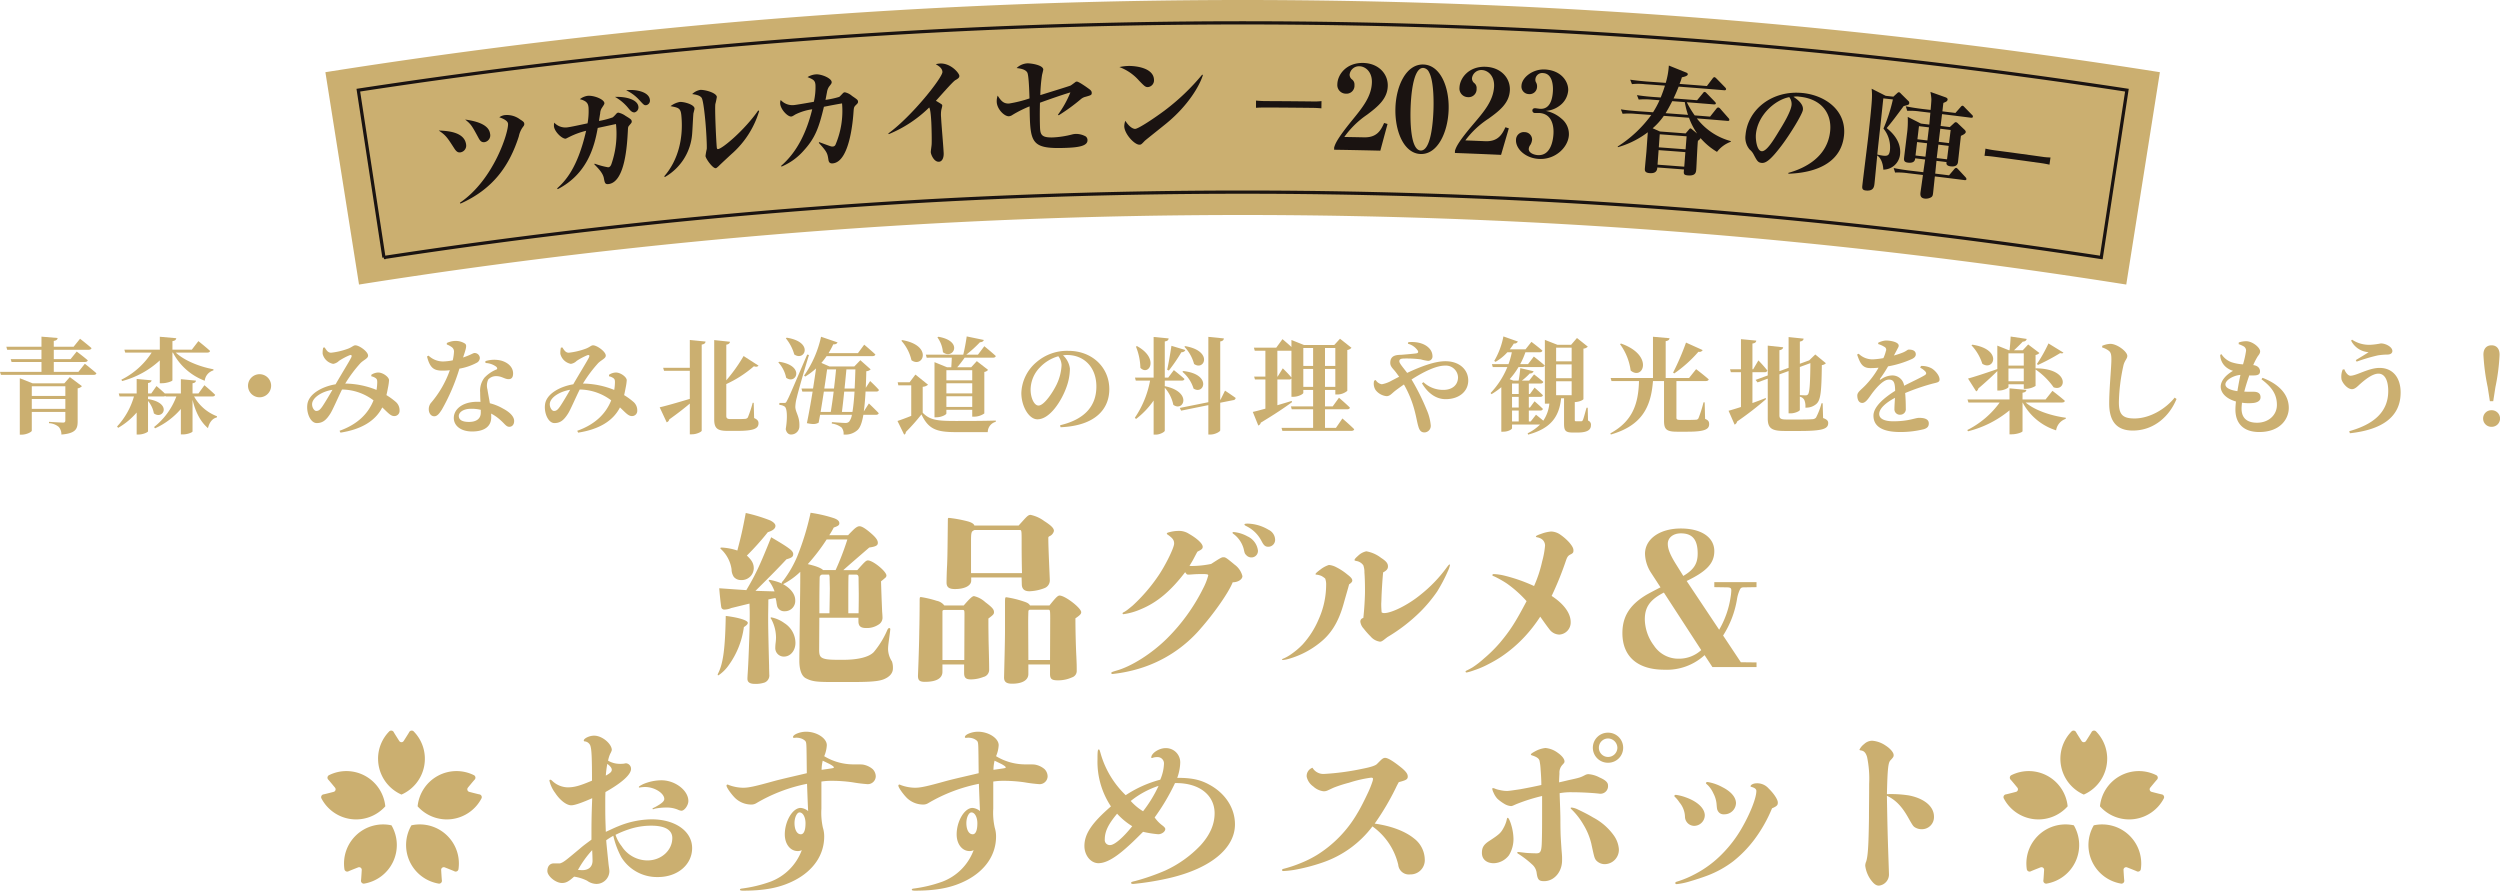 <svg id="グループ_2" data-name="グループ 2" xmlns="http://www.w3.org/2000/svg" xmlns:xlink="http://www.w3.org/1999/xlink" width="670.868" height="239.009" viewBox="0 0 670.868 239.009">
  <defs>
    <clipPath id="clip-path">
      <rect id="長方形_1" data-name="長方形 1" width="670.868" height="239.009" fill="none"/>
    </clipPath>
  </defs>
  <g id="グループ_1" data-name="グループ 1" clip-path="url(#clip-path)">
    <path id="パス_1" data-name="パス 1" d="M22.768,97.611s1.929,1.51,3.1,2.544c-.056.308-.363.448-.783.448H.252L0,99.792H11.132V97.135H3.1l-.223-.755h8.251V93.863h-9.2l-.225-.812h9.426V90.339l4.336.363c-.057.391-.28.671-1.035.783v1.566h5.314L21.48,90.9s1.9,1.482,3.078,2.517c-.084.308-.392.448-.784.448H14.433V96.38h4.5l1.65-2.042s1.846,1.371,2.965,2.35c-.084.307-.364.447-.756.447H14.433v2.657h6.6Zm-4.028,3.58,3.244,2.433a1.893,1.893,0,0,1-1.146.587v8.9c0,2.013-.56,3.188-4.363,3.5a3.021,3.021,0,0,0-.7-2.042,4.345,4.345,0,0,0-2.629-1.007v-.364s3.1.2,3.8.2c.447,0,.587-.2.587-.587v-2.266H8.531v5.035c0,.307-1.371,1.063-2.741,1.063H5.314V101.5l3.441,1.371h8.5ZM8.531,106.253h9.006v-2.6H8.531Zm9.006.811H8.531v2.657h9.006Z" fill="#cbaf70"/>
    <path id="パス_2" data-name="パス 2" d="M52.085,106.393a11.856,11.856,0,0,0,6.155,5.314l-.056.308c-1.176.279-1.986,1.287-2.378,2.881-2.014-1.735-3.3-4.224-4.139-7.608v8.475c0,.279-1.371.811-2.546.811h-.586v-6.825a20.065,20.065,0,0,1-6.938,5.2l-.252-.364a18.887,18.887,0,0,0,5.986-8.195H44.422l-.027-.14a1.107,1.107,0,0,1-.561.14H39.723v.7c6.657,1.063,4.028,5.706,1.568,3.832a7.174,7.174,0,0,0-1.568-3.328v8.139c0,.252-1.342.867-2.462.867h-.587v-5.9a18.97,18.97,0,0,1-4.978,4.112l-.279-.364a19.777,19.777,0,0,0,4.53-8.055h-3.86l-.222-.811h4.809v-3.888l4,.364c-.056.363-.279.615-.951.727v2.8h.867l1.4-1.986s1.286,1.063,2.238,1.986h4.308V101.75l4.054.391c-.055.336-.251.616-.922.7v2.741H53.26l1.594-2.21s1.819,1.511,2.882,2.574c-.085.307-.364.447-.756.447Zm-19.522-4.5A20.557,20.557,0,0,0,40.7,94.618H33.6l-.222-.783h9.508V90.367l4.419.391c-.084.392-.279.672-1.033.783v2.294h5.2l1.762-2.294s1.986,1.567,3.134,2.629c-.056.308-.365.448-.755.448H47.163c2.379,2.21,6.545,3.832,10.125,4.475l-.029.308a3.248,3.248,0,0,0-2.321,2.769,15.943,15.943,0,0,1-8.529-7.552h-.14v7.44c0,.224-1.483.783-2.8.783h-.589V96.716a24,24,0,0,1-10.1,5.537Z" fill="#cbaf70"/>
    <path id="パス_3" data-name="パス 3" d="M69.656,106.616a3.1,3.1,0,1,1,3.1-3.1,3.115,3.115,0,0,1-3.1,3.1" fill="#cbaf70"/>
    <path id="パス_4" data-name="パス 4" d="M99.645,100.576a3.491,3.491,0,0,1,1.9-.616c1.314.056,2.854,1.259,2.854,2.07a13,13,0,0,1-.225,1.706c-.111.532-.251,1.37-.475,2.293a18.208,18.208,0,0,1,2.406,1.735,2.982,2.982,0,0,1,1.118,2.433,1.39,1.39,0,0,1-1.454,1.454c-.979,0-1.762-1.006-3.189-2.321-1.9,3.748-5.817,5.929-11.216,6.769l-.252-.5c4.784-1.706,7.664-4.531,9.119-8.167a14.288,14.288,0,0,0-8.447-2.909c-1.147,2.293-2.546,5.594-3.188,6.545-1.119,1.734-2.071,2.461-3.609,2.461-1.622,0-2.8-2.629-2.517-4.95.336-2.965,4.168-4.895,7.58-5.454,1.427-2.49,3.775-6.293,4.195-7.188.279-.56.056-.784-.42-.616a17.448,17.448,0,0,0-2.852,1.511,2.832,2.832,0,0,1-1.567.811,3.617,3.617,0,0,1-2.825-2.685,6.477,6.477,0,0,1,.141-1.651l.391-.083c.532.811.9,1.426,1.734,1.426a19.059,19.059,0,0,0,4.5-1.063c1.089-.392,1.481-.923,2.013-.923,1.034,0,3.412,1.678,3.412,2.769,0,.755-1.174,1.147-2.042,2.014a35.264,35.264,0,0,0-4.084,5.482,22.975,22.975,0,0,1,8.392,1.706,13.8,13.8,0,0,0,.195-2.153c-.027-.5-.055-.728-.419-1.007a3.08,3.08,0,0,0-1.174-.5ZM89.212,104.6c-2.77.448-5.119,1.958-5.427,3.524-.2.979.448,2.154,1.091,2.154.615,0,1.007-.308,1.623-1.2.671-.979,1.9-3.049,2.713-4.475" fill="#cbaf70"/>
    <path id="パス_5" data-name="パス 5" d="M119.9,92.045a5.626,5.626,0,0,1,2.265-.56,4.663,4.663,0,0,1,2.629.727c.56.448.281,1.315-.531,3.72,2.042-.671,2.686-1.2,3.049-1.2a1.4,1.4,0,0,1,1.454,1.342,1.524,1.524,0,0,1-.867,1.287,15.427,15.427,0,0,1-4.614,1.566,53.778,53.778,0,0,1-4.7,10.964c-.7,1.091-1.258,1.818-2.042,1.818-.951,0-1.482-.923-1.482-1.874a2.633,2.633,0,0,1,.672-1.818,27.5,27.5,0,0,0,4.978-8.67,16.191,16.191,0,0,1-1.958.111c-2.321,0-3.384-.7-4.168-3.8l.42-.224A5.644,5.644,0,0,0,118.866,97a14.409,14.409,0,0,0,2.63-.307,13.323,13.323,0,0,0,.335-2.322,1.462,1.462,0,0,0-.7-1.287,5.264,5.264,0,0,0-1.23-.643Zm10.348,4.866a7.785,7.785,0,0,1,4.364-.111c1.9.587,3.077,1.845,3.077,3.412,0,.9-.308,1.538-1.2,1.538-1.091,0-1.846-.839-3.384-.811a2.739,2.739,0,0,0-2.1.923,3.878,3.878,0,0,0-.195,2.657c.112.811.392,2.182.644,3.692a13.534,13.534,0,0,1,3.523,1.427c1.763.922,2.993,2.1,2.993,3.328,0,1.09-.643,1.566-1.286,1.566-.84,0-1.231-.783-2.322-1.734a11.651,11.651,0,0,0-2.573-1.818c.028.336.028.671.028,1.007,0,2.489-1.9,3.8-5.118,3.8-3.077,0-4.923-1.567-4.923-3.636,0-2.266,2.237-4.336,6.321-4.336a8.111,8.111,0,0,1,.839.029c-.056-.9-.084-1.763-.084-2.518A5.713,5.713,0,0,1,130,101.358a9.313,9.313,0,0,1,3.356-2.265c.14-.252.028-.5-.251-.727a5.118,5.118,0,0,0-2.825-.951Zm-1.23,13.062a10.66,10.66,0,0,0-2.573-.28c-2.266,0-3.328,1.035-3.328,1.93,0,.923.755,1.6,2.713,1.6,2.069,0,3.188-.9,3.188-2.49Z" fill="#cbaf70"/>
    <path id="パス_6" data-name="パス 6" d="M163.428,100.576a3.491,3.491,0,0,1,1.9-.616c1.314.056,2.854,1.259,2.854,2.07a13,13,0,0,1-.225,1.706c-.111.532-.251,1.37-.475,2.293a18.209,18.209,0,0,1,2.406,1.735,2.982,2.982,0,0,1,1.118,2.433,1.39,1.39,0,0,1-1.454,1.454c-.979,0-1.762-1.006-3.189-2.321-1.9,3.748-5.817,5.929-11.216,6.769l-.252-.5c4.784-1.706,7.664-4.531,9.119-8.167a14.288,14.288,0,0,0-8.447-2.909c-1.147,2.293-2.546,5.594-3.188,6.545-1.119,1.734-2.071,2.461-3.609,2.461-1.622,0-2.8-2.629-2.517-4.95.336-2.965,4.168-4.895,7.58-5.454,1.427-2.49,3.775-6.293,4.2-7.188.279-.56.056-.784-.42-.616a17.448,17.448,0,0,0-2.852,1.511,2.832,2.832,0,0,1-1.567.811,3.617,3.617,0,0,1-2.825-2.685,6.477,6.477,0,0,1,.141-1.651l.391-.083c.532.811.9,1.426,1.734,1.426a19.059,19.059,0,0,0,4.5-1.063c1.089-.392,1.481-.923,2.013-.923,1.034,0,3.412,1.678,3.412,2.769,0,.755-1.174,1.147-2.042,2.014a35.264,35.264,0,0,0-4.084,5.482,22.975,22.975,0,0,1,8.392,1.706,13.8,13.8,0,0,0,.195-2.153c-.027-.5-.055-.728-.419-1.007a3.08,3.08,0,0,0-1.174-.5ZM152.995,104.6c-2.77.448-5.119,1.958-5.427,3.524-.195.979.448,2.154,1.091,2.154.615,0,1.007-.308,1.623-1.2.671-.979,1.9-3.049,2.713-4.475" fill="#cbaf70"/>
    <path id="パス_7" data-name="パス 7" d="M185.11,91.233l4.224.42c-.057.391-.252.7-1.035.811v23.1c0,.308-1.371.979-2.574.979h-.615v-8.251c-1.371,1.175-3.188,2.6-5.51,4.252a1.052,1.052,0,0,1-.7.783l-1.874-4.028c1.4-.307,4.671-1.23,8.083-2.265V99.512H178.2l-.252-.811h7.16Zm17.257,20.949c.923.42,1.175.811,1.175,1.4,0,1.455-1.315,2.042-5.734,2.042h-2.545c-2.769,0-3.608-.671-3.608-3.1V91.261l4.223.447c-.028.364-.28.672-.979.784v9.565a43.615,43.615,0,0,0,4.643-6.517l4,2.574c-.224.307-.671.391-1.231.168a30.869,30.869,0,0,1-7.412,4.782v8.5c0,.643.224.895,1.147.895h2.07c.783,0,1.454-.028,1.817-.056a.97.97,0,0,0,.756-.391,31.308,31.308,0,0,0,1.286-3.916h.281Z" fill="#cbaf70"/>
    <path id="パス_8" data-name="パス 8" d="M209.087,97.079c7.1,1.063,4.5,6.293,1.873,4.279a8.488,8.488,0,0,0-2.1-4.111Zm8-1.818c-1.063,3.412-2.909,9.818-3.245,11.328a10.879,10.879,0,0,0-.419,2.629c.056,1.482,1.175,2.545,1.091,5.062a2.219,2.219,0,0,1-2.266,2.322c-.588,0-1.2-.419-1.4-1.455.5-2.964.391-5.566-.281-6.041a2.687,2.687,0,0,0-1.425-.447v-.532h1.23c.42,0,.531,0,.812-.587.558-1.035.558-1.035,5.425-12.391ZM211.1,90.618c7.383,1.147,4.838,6.461,2.041,4.5a11.927,11.927,0,0,0-2.265-4.335Zm22.067,17.649s1.679,1.594,2.629,2.6c-.056.308-.363.448-.755.448h-3.356c-.364,2.1-.839,3.384-1.538,4.055a4.844,4.844,0,0,1-3.777,1.231,2.638,2.638,0,0,0-.531-1.874,5.41,5.41,0,0,0-2.629-1.063l.028-.392c1.175.084,2.937.224,3.552.224a1.36,1.36,0,0,0,1.063-.335,4.166,4.166,0,0,0,.755-1.846h-8.531c-.139.755-.279,1.454-.391,2.1-.727.42-1.455.5-3.161.14.532-2.545,1.063-5.566,1.538-8.474H215.3l-.224-.812h3.1c.307-1.93.587-3.775.81-5.4a19.3,19.3,0,0,1-2.908,2.182l-.307-.252a28.975,28.975,0,0,0,4.558-10.432l4.419,1.51c-.14.335-.5.559-1.146.531a23.379,23.379,0,0,1-1.259,2.35h7.887l1.678-2.266s1.874,1.567,2.993,2.629c-.084.308-.391.448-.783.448H221.813a18.363,18.363,0,0,1-1.4,1.818l2.182.951h6.656l1.623-1.678,2.769,2.461a1.922,1.922,0,0,1-1.175.5c-.029,1.622-.084,3.1-.14,4.448l1.175-1.819s1.51,1.4,2.35,2.378c-.057.307-.336.448-.728.448h-2.853c-.112,2.153-.28,3.915-.475,5.342Zm-12.083-3.188c-.279,1.817-.587,3.719-.867,5.454h2.714c.251-1.483.531-3.441.783-5.454Zm.867-5.958c-.195,1.371-.447,3.188-.755,5.146h2.6c.225-1.818.42-3.664.559-5.146Zm6.8,11.412c.224-1.343.419-3.161.56-5.454h-2.77c-.2,2.013-.419,3.971-.615,5.454Zm-1.622-11.412c-.14,1.51-.308,3.328-.5,5.146h2.713c.084-1.538.141-3.244.2-5.146Z" fill="#cbaf70"/>
    <path id="パス_9" data-name="パス 9" d="M247.606,110.756c1.931,1.958,3.777,2.21,8.867,2.21,3.077,0,7.328,0,10.74-.112v.335a2.884,2.884,0,0,0-2.153,2.769H256.5c-5.258,0-7.355-.811-9.23-4.755a51.927,51.927,0,0,1-4.195,4.727.688.688,0,0,1-.448.7l-1.79-3.664c.951-.308,2.321-.811,3.692-1.371V103.4h-3.468l-.167-.811h3.188l1.566-2.07,3.384,2.713a2.282,2.282,0,0,1-1.427.56ZM242.1,91.261c8.335,1.455,5.593,7.636,2.489,5.4a11.749,11.749,0,0,0-2.713-5.23Zm6.573,4.727-.224-.811h10.041c.364-1.482.727-3.468.923-4.9l4.587.952c-.084.335-.42.587-1.035.615a34.1,34.1,0,0,1-3.664,3.328h3.133l1.706-2.265s1.929,1.566,3.076,2.629c-.083.307-.363.447-.755.447h-7.607a29.923,29.923,0,0,1-1.987,2.573h3.748l1.511-1.65,3.021,2.349a1.616,1.616,0,0,1-1.007.56v11.132a4.841,4.841,0,0,1-2.713.867h-.531v-1.846h-6.937v.979c0,.335-1.343,1.035-2.713,1.035h-.475v-14.8l3.356,1.37h1.147c.055-.811.111-1.79.139-2.573Zm3.132-5.622c6.936,1.2,3.887,6.293,1.231,4.14a7.977,7.977,0,0,0-1.482-3.972Zm2.154,11.692h6.937V99.345h-6.937Zm0,3.5h6.937v-2.713h-6.937Zm6.937.783h-6.937v2.853h6.937Z" fill="#cbaf70"/>
    <path id="パス_10" data-name="パス 10" d="M284.477,114.113c7.076-1.679,9.733-5.566,9.733-10.4,0-5.147-3.3-8.447-7.831-8.447a7.537,7.537,0,0,0-1.119.084,5.79,5.79,0,0,1,1.846,3.552,14.763,14.763,0,0,1-.923,4.979c-1.258,3.552-4.391,8.642-7.8,8.642-2.238,0-4.308-3.44-4.308-7.076a11.307,11.307,0,0,1,4.112-8.307,12.56,12.56,0,0,1,8.5-2.993c6.432,0,10.992,4.476,10.992,10.293,0,5.287-3.693,9.817-13.09,10.209ZM284,95.6a10.817,10.817,0,0,0-4.922,2.964,8.629,8.629,0,0,0-2.517,5.986c0,2.21.951,4.279,2.126,4.279,1.566,0,4.027-3.859,4.922-5.79A13.462,13.462,0,0,0,284.868,98,4.112,4.112,0,0,0,284,95.6" fill="#cbaf70"/>
    <path id="パス_11" data-name="パス 11" d="M312.565,103.624c7.524,1.567,5.006,7.021,2.294,5.006a10.039,10.039,0,0,0-2.294-4.586v11.522c0,.336-1.287,1.064-2.406,1.064h-.587v-9.146a22.038,22.038,0,0,1-4.727,4.951l-.308-.337a26.356,26.356,0,0,0,4.084-9.957h-3.832l-.223-.81h5.006V90.423l4.028.39c-.056.421-.252.7-1.035.813v9.705h.922L315,99.316s1.79,1.4,2.853,2.379c-.084.306-.364.446-.755.446h-4.531Zm-7.44-10.741c6.1,3.357,3.133,8.168.895,5.818a16,16,0,0,0-1.2-5.706Zm8.083,6.349c.363-1.621.812-4.222,1.147-6.433l3.719,1.12c-.111.336-.447.588-1.062.614a45.1,45.1,0,0,1-3.357,4.9Zm15.524,5.594s1.733,1.147,2.852,1.959a.66.66,0,0,1-.615.587l-3.525.7v7.41c0,.336-1.37,1.12-2.573,1.12h-.615v-7.888l-7.3,1.483-.363-.728,7.663-1.537V90.395l4.167.418c-.056.393-.224.7-.979.813v15.662l.084-.028Zm-11.216-5.258c7.747.84,5.621,6.545,2.768,4.7a9.492,9.492,0,0,0-2.992-4.5Zm.531-6.685c7.552,1.288,5.146,6.769,2.377,4.784a10.706,10.706,0,0,0-2.6-4.616Z" fill="#cbaf70"/>
    <path id="パス_12" data-name="パス 12" d="M360.231,112.294s2.014,1.735,3.161,2.881c-.056.308-.364.448-.755.448H344.121l-.225-.811h8.476v-4.979h-5.734l-.224-.783h5.958v-4.419h-2.63v.783c0,.336-1.342,1.063-2.684,1.063h-.5v-4.923a.678.678,0,0,1-.643.28h-3.133v6.908c1.231-.363,2.545-.755,3.832-1.147l.112.308c-1.762,1.315-4.532,3.189-8.391,5.51a1.123,1.123,0,0,1-.671.783l-1.482-3.664c.726-.14,1.929-.475,3.384-.867v-7.831h-2.8l-.224-.783h3.021V94.114h-2.853l-.224-.811h5.986l1.677-2.294s1.343,1.12,2.406,2.1V91.234l3.356,1.342h8.14l1.538-1.678,3.076,2.433a1.894,1.894,0,0,1-1.118.588v10.964a4.25,4.25,0,0,1-2.686.979h-.531v-1.231h-2.768v4.419h2.069l1.678-2.322s1.846,1.567,2.937,2.657c-.057.308-.364.448-.783.448h-5.9v4.979H358.5Zm-16-13.453s1.511,1.455,2.322,2.461V94.114h-3.776v6.937h.084Zm5.51-.643h2.63V93.387h-2.63Zm2.63.811h-2.63v4.811h2.63Zm3.189-.811h2.769V93.387h-2.769Zm2.768.811H355.56v4.811h2.769Z" fill="#cbaf70"/>
    <path id="パス_13" data-name="パス 13" d="M377.914,91.821c2.909-.252,4.7.671,5.566,1.594a3.089,3.089,0,0,1,.923,2.154,1.16,1.16,0,0,1-1.259,1.258,11.793,11.793,0,0,1-1.874-.391,30.439,30.439,0,0,0-4.586-.224c-.7.028-1.175.14-1.175.755,0,.56,1.146,1.818,2.1,3.1,3.748-1.762,7.44-3.133,10.265-3.133,3.8,0,6.125,2.294,6.125,5.174,0,2.909-2.433,5.007-6.069,5.007-2.517,0-4.727-1.538-6.349-4.251l.392-.308a7.742,7.742,0,0,0,5.37,2.07c2.265,0,3.916-1.231,3.916-3.413a3.276,3.276,0,0,0-3.525-3.1c-2.4,0-5.845,1.734-8.95,3.72a59.448,59.448,0,0,1,4.028,8.055,13.3,13.3,0,0,1,1.119,4.167,1.757,1.757,0,0,1-1.679,1.986c-.839,0-1.314-.475-1.622-1.538-.308-.951-.531-2.433-.979-4.14a28.737,28.737,0,0,0-2.909-7.188c-.81.56-1.594,1.119-2.293,1.65-1.007.784-1.455,1.483-2.378,1.483a4.257,4.257,0,0,1-2.936-1.65,3.162,3.162,0,0,1-.392-2.489l.42-.2a2.34,2.34,0,0,0,1.65,1.146,8.3,8.3,0,0,0,2.685-1.007c.644-.335,1.286-.671,1.958-1.006-.42-.588-.783-1.091-1.119-1.511-.671-.811-1.343-1.342-1.259-2.4.112-2.042,2.014-1.93,3.049-1.986,1.65-.14,3.356-.28,4-.391.392-.084.531-.28.363-.672a4.552,4.552,0,0,0-2.684-1.9Z" fill="#cbaf70"/>
    <path id="パス_14" data-name="パス 14" d="M426.14,112.854a1.17,1.17,0,0,1,.783,1.286c0,1.175-.923,1.93-3.552,1.93h-1.343c-2.069,0-2.321-.615-2.321-2.517v-6.685h-.783c-.531,5.147-2.937,8.167-8.866,9.762l-.113-.364a12.081,12.081,0,0,0,3.329-2.349H405.75v1.007c0,.223-.895.922-2.4.922h-.476V103.9a19.468,19.468,0,0,1-2.629,1.874l-.252-.308a22.427,22.427,0,0,0,4.5-6.964h-3.915l-.223-.784H404.8a20.314,20.314,0,0,0,.895-3.188h-1.2a12.867,12.867,0,0,1-3.188,2.573l-.335-.252a20.411,20.411,0,0,0,2.461-6.573l3.887,1.371a1.032,1.032,0,0,1-1.09.531,13.063,13.063,0,0,1-1.091,1.567h4.223l1.594-2.014s1.79,1.342,2.938,2.349c-.084.308-.336.448-.756.448h-3.8a19.993,19.993,0,0,1-1.4,3.188h2.1L411.6,95.68s1.818,1.4,2.909,2.378c-.084.307-.364.448-.756.448h-6.265a20.56,20.56,0,0,1-2.377,3.244l1.007.391h1.4c.2-1.007.363-2.377.447-3.356l3.58.839a.977.977,0,0,1-1.035.588,16.382,16.382,0,0,1-2.126,1.929h1.958l1.314-1.678s1.539,1.175,2.49,2.014c-.083.308-.364.448-.755.448h-3.133v2.8h.308l1.231-1.706s1.4,1.2,2.237,2.042c-.084.308-.336.448-.727.448h-3.049v2.853h.308l1.231-1.679s1.4,1.2,2.237,2.042c-.084.308-.336.448-.727.448h-3.049v2.937h.5l1.427-1.819s1.034.811,1.957,1.6a9.921,9.921,0,0,0,1.623-4.587c-.2,0-.42.027-.672.027h-.531V91.205l3.356,1.315h3.691l1.567-1.818,2.909,2.322a1.844,1.844,0,0,1-1.175.531v13.537c0,.168-.894.727-2.321.811v4.727c0,.336.056.42.42.42h1.314c.2-.028.28-.057.419-.308.224-.42.56-1.818,1.007-3.329h.308Zm-20.39-7.133h1.79v-2.8h-1.79Zm1.79.784h-1.79v2.853h1.79Zm-1.79,6.6h1.79v-2.937h-1.79Zm11.831-16.139h4.168V93.3h-4.168Zm4.168.811h-4.168v3.72h4.168Zm-4.168,8.279h4.168v-3.748h-4.168Z" fill="#cbaf70"/>
    <path id="パス_15" data-name="パス 15" d="M457.556,112.407c.895.363,1.09.754,1.09,1.426,0,1.371-1.2,2.014-5.817,2.014H450.06c-2.853,0-3.524-.615-3.524-2.937V102.254h-2.965c-.531,7.019-2.992,11.943-11.3,14.348l-.139-.307c6.041-3.3,7.523-8,7.691-14.041h-7.384l-.223-.811h11.355V90.367l4.447.391c-.055.392-.279.672-1.035.784v9.9h6.266l1.9-2.379s2.1,1.595,3.385,2.741c-.084.308-.392.449-.783.449h-7.888v9.817c0,.448.168.615,1.007.615h2.294c.839,0,1.538-.028,1.93-.055a.74.74,0,0,0,.7-.42,34.792,34.792,0,0,0,1.343-4.251h.307ZM434.984,92.185c8.979,3.159,5.9,10.041,2.6,7.243a15.426,15.426,0,0,0-2.853-7.075Zm21.929,1.762a1.016,1.016,0,0,1-1.147.447,34.525,34.525,0,0,1-6.489,5.818l-.307-.224a68.059,68.059,0,0,0,3.467-8.056Z" fill="#cbaf70"/>
    <path id="パス_16" data-name="パス 16" d="M470.26,108.155c1.175-.419,2.377-.867,3.552-1.343l.112.28a85.308,85.308,0,0,1-7.775,6.014,1.209,1.209,0,0,1-.672.839l-1.622-3.72c.755-.2,1.93-.559,3.328-1.007V99.876H464.47l-.223-.783h2.936V91.01l4.113.391c-.057.392-.252.672-1.036.784v6.908h.2l1.4-2.377a34,34,0,0,1,2.406,2.713.656.656,0,0,1-.7.447h-3.3Zm18.963,4.028c1.035.363,1.371.755,1.371,1.342,0,1.567-1.482,2.126-7.719,2.126h-3.861c-3.412,0-4.642-.588-4.642-3.328V101.61l-2.741,1.007-.532-.671,3.273-1.2v-8l4.139.447c-.055.364-.307.672-1.006.784V99.6l2.46-.895V90.451l4.028.419c-.056.392-.251.671-1.007.783v5.958l2.294-.84.279-.083H485.5l1.622-1.566,2.853,2.349a1.725,1.725,0,0,1-1.091.5c-.084,7.412-.336,9.454-1.51,10.461a4.111,4.111,0,0,1-2.91.951,4.178,4.178,0,0,0-.307-2.1,1.851,1.851,0,0,0-1.175-.839V110c0,.308-1.314.923-2.461.923h-.56V99.568l-2.46.895v11.02c0,.84.419,1.091,1.874,1.091h3.775c1.4,0,2.546-.028,3.133-.084a1.363,1.363,0,0,0,1.035-.419,18.38,18.38,0,0,0,1.482-3.86h.308Zm-6.237-13.705v7.551c.42.029,1.091.056,1.455.056a.849.849,0,0,0,.7-.223c.448-.476.616-2.63.671-8.419Z" fill="#cbaf70"/>
    <path id="パス_17" data-name="パス 17" d="M515.494,98.2a5.675,5.675,0,0,1,2.8.615c.978.559,2.182,1.93,2.182,3.021,0,.839-.812.811-2.21,1.2a58.945,58.945,0,0,0-7.02,2.434c.14,1.538.167,3.132.167,4.139a1.481,1.481,0,0,1-1.482,1.678,1.45,1.45,0,0,1-1.566-1.566c0-.727.084-1.79.14-2.964-2.35,1.258-4.224,2.824-4.224,4.335,0,1.119,1.091,1.958,3.8,1.958,4.168,0,5.817-.923,6.908-.923,1.371,0,2.6.307,2.6,1.482,0,.783-.336,1.258-1.343,1.566a25.752,25.752,0,0,1-6.321.755c-5.482,0-7.188-1.958-7.188-4.391s2.965-4.866,5.817-6.656c-.028-2.21-.363-3.021-1.677-3.021-1.427,0-3.161,1.986-4.14,3.216-1.007,1.259-1.874,2.965-2.936,3.049-.952.028-1.372-.811-1.4-1.93-.028-.951.923-1.51,2.014-2.629a23.418,23.418,0,0,0,3.691-4.9,19.44,19.44,0,0,1-2.209.112c-2.21,0-2.769-1.426-3.553-3.636l.42-.223a5.3,5.3,0,0,0,3.86,1.51A21.2,21.2,0,0,0,505.4,96.1a9.849,9.849,0,0,0,.671-1.9.838.838,0,0,0-.391-1.119A6.912,6.912,0,0,0,504,92.324l.027-.363a5.71,5.71,0,0,1,2.042-.588c1.2,0,3.441.392,3.441,1.371,0,.392-.224.615-.476,1.146l-.811,1.511a22.248,22.248,0,0,0,2.433-.811c.951-.392,1.2-.783,1.567-.783,1.006,0,1.874.308,1.874,1.286,0,.42-.252.867-1.007,1.231a26.729,26.729,0,0,1-6.433,1.986,35.2,35.2,0,0,1-2.154,3.328c-.112.2-.028.336.2.2a5.467,5.467,0,0,1,3.021-1.091,3.179,3.179,0,0,1,3.244,2.769c1.929-1.007,4.223-2.042,5.482-2.8.5-.28.56-.615.2-1.035a4.832,4.832,0,0,0-1.37-1.007Z" fill="#cbaf70"/>
    <path id="パス_18" data-name="パス 18" d="M543.582,108.014c2.518,2.154,6.937,3.581,10.768,4.084l-.028.308a3.851,3.851,0,0,0-2.573,3.076,15.461,15.461,0,0,1-8.978-7.468h-.028v7.692c0,.28-1.51.839-2.881.839h-.615v-6.433a28.213,28.213,0,0,1-11.132,5.622l-.2-.335a24.05,24.05,0,0,0,8.7-7.385h-8.39l-.252-.811h11.272v-2.992l4.53.419c-.055.392-.279.644-1.034.756V107.2h6.181l1.846-2.321s2.07,1.567,3.329,2.685c-.057.308-.364.447-.783.447Zm-7.607-8.446c-1.119,1.147-2.8,2.713-5.091,4.671a1.1,1.1,0,0,1-.587.783l-2.182-3.44c1.37-.364,4.615-1.4,7.86-2.546V92.743L539.107,94h.14c.14-1.063.251-2.6.308-3.692l4.306.643c-.111.448-.447.7-1.062.727-.615.672-1.6,1.623-2.35,2.322h2.35l1.454-1.566,3.021,2.293a1.853,1.853,0,0,1-1.035.532v3.664l.084-.084c9.258.084,8.139,6.4,4.755,5.09a19.212,19.212,0,0,0-4.839-4.783v4.42a5.348,5.348,0,0,1-2.629.783h-.532V103.12h-4.111v.7c0,.308-1.286.979-2.545.979h-.447Zm-6.713-7.076c8.278,1.258,5.762,7.216,2.684,5.118a12.88,12.88,0,0,0-2.908-4.951Zm9.7,5.622h4.111v-3.3h-4.111Zm4.111.783h-4.111v3.412h4.111Zm3.553-1.259a39.214,39.214,0,0,0,3.076-5.482l4,2.461c-.112.224-.391.252-.867.14a55.5,55.5,0,0,1-5.985,3.189Z" fill="#cbaf70"/>
    <path id="パス_19" data-name="パス 19" d="M564.118,93.247V92.8a6.244,6.244,0,0,1,2.182-.531c1.9.028,4.558,2.1,4.558,3.245,0,.783-.755,1.23-1.062,2.656a49.483,49.483,0,0,0-1.2,9.734c0,3.188.867,4.391,4.168,4.391,4.083,0,8.335-2.517,10.8-5.594l.5.364c-1.846,4.559-5.986,8.475-11.748,8.475-3.915,0-6.32-2.042-6.32-7.272,0-4,.587-9.678.587-11.775,0-1.371-.14-1.874-.644-2.322a5.393,5.393,0,0,0-1.817-.923" fill="#cbaf70"/>
    <path id="パス_20" data-name="パス 20" d="M607.141,101.387c4.671,1.79,7.048,4.642,7.048,8.083,0,2.881-2.237,6.461-7.943,6.461-4.391,0-6.377-2.489-6.377-6.013,0-.616.055-1.343.139-2.182-2.6-.727-4.083-2.293-4.083-3.972,0-1.594,1.4-3.16,3.3-4.251a5.439,5.439,0,0,1-1.817-.951,4.379,4.379,0,0,1-1.622-3.328l.335-.2a5.439,5.439,0,0,0,2.657,2.154,12.082,12.082,0,0,0,3.133.587,25.649,25.649,0,0,0,.811-3.636,1.3,1.3,0,0,0-.756-1.259,8,8,0,0,0-1.23-.531l.028-.448a6.244,6.244,0,0,1,1.986-.335c1.734,0,3.748,1.733,3.748,2.712,0,.672-.476,1.036-.812,1.623a17.723,17.723,0,0,0-1.034,2.069c1.342.168,1.817.95,1.817,1.679,0,.783-.531,1.035-1.37,1.09a13.572,13.572,0,0,1-1.511,0c-.447,1.259-.95,2.8-1.341,4.364,1.118.027,2.069,0,2.713.027,1.034.057,1.65.5,1.65,1.483,0,.811-.644,1.343-1.818,1.511a12.18,12.18,0,0,1-3.161-.057c-.056.588-.112,1.119-.112,1.623,0,2.573,1.567,3.748,4.14,3.748,3.133,0,5.342-2.07,5.342-4.783,0-3.161-1.735-5.035-4.14-6.88Zm-6.741,3.58c.252-1.539.532-3.077.812-4.363-1.846.139-4.028,1.37-4.028,2.545,0,.923,1.258,1.538,3.216,1.818" fill="#cbaf70"/>
    <path id="パス_21" data-name="パス 21" d="M629.1,99.093c.28.811.979,1.734,1.622,1.734,1.65,0,4.867-2.1,7.832-2.1,3.468,0,5.649,2.517,5.649,6.6,0,6.545-4.95,9.985-13.621,10.936l-.168-.559c6.657-1.847,10.461-5.231,10.461-10.769,0-2.8-.894-4.67-2.629-4.67-1.679,0-3.748,1.761-4.867,2.74-.643.56-1.37,1.427-2.237,1.427-1.175,0-2.49-1.538-2.8-2.6a4.979,4.979,0,0,1,.307-2.657Zm1.818-7.692.252-.251a8.223,8.223,0,0,0,5.006,1.37,19.118,19.118,0,0,0,2.714-.364c1.341,0,3.1.952,3.1,2.042,0,.532-.448.951-1.371.951a17.463,17.463,0,0,0-2.573.224,48.715,48.715,0,0,0-5.65,1.678l-.223-.42c1.118-.671,2.657-1.594,3.44-2.125a5.643,5.643,0,0,1-4.7-3.1" fill="#cbaf70"/>
    <path id="パス_22" data-name="パス 22" d="M666.338,112.294a2.2,2.2,0,0,1,2.237-2.209,2.225,2.225,0,1,1,0,4.447,2.208,2.208,0,0,1-2.237-2.238m4.419-17.117a54.126,54.126,0,0,1-1.119,8.7l-.587,3.776h-.9l-.586-3.776a55.558,55.558,0,0,1-1.147-8.7c0-1.706.923-2.517,2.182-2.517s2.153.811,2.153,2.517" fill="#cbaf70"/>
    <path id="パス_23" data-name="パス 23" d="M199.616,168.287a22.476,22.476,0,0,1-4.111,10.275,10.361,10.361,0,0,1-2.707,2.657c-.15,0-.2-.051-.2-.151s0-.15.15-.451c1.353-2.706,1.855-6.867,2.005-15.338,3.609.451,5.914,1.2,5.914,1.855,0,.4-.4.7-1.051,1.153m20.2,6.014c0,1.755.25,2.407,2.456,2.657.952.1,2.205.1,3.96.1,3.909,0,6.967-.7,8.27-2.106a23.955,23.955,0,0,0,3.509-5.664q.3-.752.6-.752a.289.289,0,0,1,.3.3c0,.15-.05.351-.05.5-.3,2.456-.551,3.809-.551,4.862a6.273,6.273,0,0,0,1.053,3.308,5.383,5.383,0,0,1,.25,1.855c0,1.353-1,2.356-2.556,2.957-1.805.7-5.363.7-9.976.7h-3.659c-4.36,0-5.513-.15-7.168-1-1.253-.652-1.754-2.506-1.754-4.712,0-.451,0-1.955.05-3.559,0-1.5,0-2.206.1-9.874.05-3.96.1-6.517.1-10.427a19.175,19.175,0,0,1-4.612,3.309c2.056,1.153,3.259,2.706,3.259,4.31a2.764,2.764,0,0,1-2.858,2.958,1.941,1.941,0,0,1-1.955-1.253,9.513,9.513,0,0,1-.25-1.354,4.316,4.316,0,0,0-.251-.952c-.752.15-1.253.251-1.9.4,0,1.654-.05,3.308-.05,4.963,0,1.2,0,3.257.251,12.832,0,.952.05,2,.05,2.355a2.03,2.03,0,0,1-1.3,2.156,7.506,7.506,0,0,1-2.556.35c-1.354,0-2.005-.451-2.005-1.353,0-.6.1-1.8.15-2.807.151-2.406.551-12.23.451-15.789l-.05-1.6-4.913,1.2a4.663,4.663,0,0,1-1.753.4.807.807,0,0,1-.9-.6c-.15-.852-.451-3.659-.552-5.113,2.858.2,4.863.351,7.269.5,2.606-4.361,3.81-7.068,6.666-14.186,2.307,1.354,3.71,2.206,4.662,2.908.853.6,1.253,1.1,1.253,1.6,0,.7-.351,1-1.805,1.4-2.155,2.306-3.709,3.91-8.32,8.471l5.112.15a9.752,9.752,0,0,0-1.353-2.606c-.1-.1-.2-.2-.2-.3a.215.215,0,0,1,.2-.2,14.644,14.644,0,0,1,3.358,1,.634.634,0,0,1-.05-.3c0-.1.4-.452.552-.7a29.985,29.985,0,0,0,3.559-6.216,70.863,70.863,0,0,0,3.609-11.779,36.859,36.859,0,0,1,6.266,1.453c1.1.4,1.453.853,1.453,1.354s-.3.752-1.5,1.153a21.485,21.485,0,0,1-1.2,2.055h5.063c.25-.3.752-.8,1.153-1.2.852-.852,1.4-1.2,1.9-1.2.6,0,1.6.6,3.157,1.955,1.253,1.1,1.755,1.805,1.755,2.506s-.552,1-2.306,1.253c-2.3,2.005-4.662,4.01-6.967,6.066h3.759c2.005-2.256,2.356-2.607,2.857-2.607,1.353,0,4.963,2.957,4.963,4.06a.806.806,0,0,1-.251.551c-.4.351-.752.652-1.2,1,.1,3.108.15,4.611.3,8.12.051.6.1,1.253.1,1.754a2.164,2.164,0,0,1-1.1,1.755,5.646,5.646,0,0,1-3.308.9c-1.554,0-2.055-.6-2.055-1.854v-.9H219.866Zm-13.784-31.478a70.12,70.12,0,0,1-5.615,6.265c1.354,1.254,1.855,2.156,1.855,3.459a3.245,3.245,0,0,1-3.459,3.108,2.443,2.443,0,0,1-1.9-.852,3.766,3.766,0,0,1-.6-2.055,9.224,9.224,0,0,0-2.857-5.414c-.1-.1-.151-.15-.151-.25s.2-.151.4-.151a15.742,15.742,0,0,1,4.16.8c1.052-4.01,1.4-5.564,2.256-10.075a42.73,42.73,0,0,1,6.566,2c.9.451,1.4.952,1.4,1.454,0,.752-.752,1.3-2.054,1.7m4.31,33.383a2.288,2.288,0,0,1-2.3-2.255,11.512,11.512,0,0,1,.1-1.454,13.036,13.036,0,0,0,.1-1.353,10.625,10.625,0,0,0-1.253-4.963c-.151-.2-.2-.25-.2-.35s.1-.151.2-.151a8.849,8.849,0,0,1,3.509,1.554,6.324,6.324,0,0,1,2.957,5.313c0,1.955-1.253,3.659-3.108,3.659m11.479-31.428a52.1,52.1,0,0,1-5.063,6.617c2.205.5,3.609,1.052,4.111,1.6h3.358a74.13,74.13,0,0,0,3.157-8.221Zm.8,10.476a2.567,2.567,0,0,0-.15-1.053h-1.9a.838.838,0,0,0-.6.552c-.051.15-.1,5.062-.1,7.368v2.456h2.707c.049-2.957.1-5.664.1-6.717Zm7.77.351v-.451c0-.752-.2-.953-.752-.953h-1.854a1,1,0,0,0-.1.451c-.05,1.254-.05,4.311-.05,6.717v3.208h2.757c.05-2.807.05-4.21.05-5.213Z" fill="#cbaf70"/>
    <path id="パス_24" data-name="パス 24" d="M258.615,162.472c1.6-1.855,2.306-2.506,2.757-2.506a6.7,6.7,0,0,1,3.007,1.6c1.855,1.4,2.356,1.954,2.356,2.706,0,.5-.15.7-1.5,1.705v1.353c0,.752,0,1.2.05,4.762.1,4.01.15,5.815.15,7.519a1.975,1.975,0,0,1-1.553,2.055,9.474,9.474,0,0,1-3.308.651c-1.4,0-1.855-.45-1.855-1.754v-2.255H252.9v1.955c0,1.754-1.6,2.706-4.712,2.706-1.4,0-1.854-.4-1.854-1.6,0-.15.3-7.218.351-11.93.05-1.8.1-5.864.1-7.819,0-1.253,0-1.4.351-1.4a27.759,27.759,0,0,1,4.21,1,3.456,3.456,0,0,1,2.056,1.253Zm.2,2.456c0-1.2-.05-1.253-.6-1.253h-4.662c-.5,0-.652.1-.652.451v12.982h5.865Zm14.536-23.909,1.5-1.655c.8-.852,1.154-1.2,1.7-1.2a9.362,9.362,0,0,1,3.66,1.654c1.955,1.253,2.606,1.956,2.606,2.657a2.013,2.013,0,0,1-1.152,1.4c-.3.15-.352.25-.352.551,0,2.657.4,10.777.4,11.328a2.2,2.2,0,0,1-1.4,2.056,12.261,12.261,0,0,1-4.06.852c-1.354,0-2.005-.6-2.055-1.8l-.051-1.9H260.62v.852c0,1.354-1.755,2.256-4.361,2.256-1.6,0-2.255-.5-2.255-1.754,0-.7.049-3.058.15-4.662.1-2.657.1-3.208.2-12.08,0-.5.05-.6.3-.6a34.722,34.722,0,0,1,5.112.953c.9.251,1.605.651,1.7,1.1Zm.9,12.781c-.05-1.7-.1-4.812-.1-8.12,0-3.208,0-3.408-.45-3.459H261.522c-.9.4-.952.552-.952,3.459v8.12Zm7.368,8.672c1.6-2.005,2.206-2.657,2.707-2.657,1.5,0,5.814,3.359,5.814,4.461,0,.452-.3.8-1.553,1.655,0,2.907.1,7.368.251,10.225.1,2.256.1,2.456.1,3.81a1.794,1.794,0,0,1-1.253,1.8,8.99,8.99,0,0,1-3.76.8c-1.7,0-2.155-.351-2.155-1.754v-2.506h-5.814v2.556c0,1.654-1.6,2.607-4.361,2.607-1.553,0-2.206-.5-2.155-1.805.05-2.506.25-9.173.25-12.631V161.72c0-1.3.051-1.453.352-1.453a27.07,27.07,0,0,1,4.41,1.052c1.254.4,1.6.6,1.955,1.153Zm.2,3.509c0-2.156-.051-2.356-.451-2.356H276.46c-.352,0-.5.15-.5.551-.05,1.454-.05,2.306-.05,3.108l.05,9.824h5.814Z" fill="#cbaf70"/>
    <path id="パス_25" data-name="パス 25" d="M322.177,168.687a34.9,34.9,0,0,1-16.642,10.777,39.381,39.381,0,0,1-6.967,1.4c-.2,0-.351-.05-.351-.25s0-.251,1.354-.652c4.11-1.153,9.473-4.561,13.584-8.621a50.892,50.892,0,0,0,9.723-13.484,16.5,16.5,0,0,0,1.354-3.459c0-.25-.25-.351-1.5-.351-.551,0-1.253,0-2.2.05-.652.051-1.354.1-1.6.1-.451,0-.5-.1-.9-.652-3.91,5.113-7.57,8.171-11.981,9.975a17.429,17.429,0,0,1-4.611,1.3.214.214,0,0,1-.2-.2c0-.1,0-.2.35-.351a7.521,7.521,0,0,0,.853-.552c.4-.3.952-.751,1.554-1.252a45.81,45.81,0,0,0,6.816-7.92c1.955-2.858,4.261-7.569,4.261-8.672,0-.952-.4-1.454-1.654-2.356-.25-.15-.3-.2-.3-.351s.251-.25.652-.351a9.774,9.774,0,0,1,2.506-.35,4.907,4.907,0,0,1,2.807.8c2.105,1.2,3.659,2.607,3.659,3.459,0,.5-.25.752-1.4,1.3-.25.4-.55,1-.952,1.754-.2.4-.651,1.2-1.2,2.055a3.606,3.606,0,0,0,.652.05,26.8,26.8,0,0,0,5.163-.551c2.406-1.554,2.807-1.8,3.258-1.8.551,0,.652,0,3.058,2.005A5.41,5.41,0,0,1,333.4,154.6c0,.852-1.153,1.654-2.607,1.654-1.1,2.757-4.912,8.22-8.621,12.431m13.584-19.1a1.84,1.84,0,0,1-1.354-.652c-.35-.35-.4-.451-.651-1.6a7.437,7.437,0,0,0-2.757-4.06c-.15-.1-.251-.2-.251-.3,0-.151.151-.2.3-.2a9.45,9.45,0,0,1,3.709,1.153,4.859,4.859,0,0,1,2.808,3.759,1.739,1.739,0,0,1-1.805,1.9m2.706-4.511a8.941,8.941,0,0,0-3.959-3.86c-.4-.2-.552-.3-.552-.451,0-.2.251-.251.952-.251a11.4,11.4,0,0,1,5.514,1.655,3.027,3.027,0,0,1,1.755,2.556,1.851,1.851,0,0,1-1.8,2c-.852,0-1.253-.351-1.9-1.654" fill="#cbaf70"/>
    <path id="パス_26" data-name="パス 26" d="M360.425,162.472c-1.3,4.461-3.208,7.619-6.266,10.025a23.659,23.659,0,0,1-8.171,4.261,8.71,8.71,0,0,1-1.7.351c-.1,0-.251,0-.251-.1s.1-.2.4-.3a11.313,11.313,0,0,0,2.106-1.2,20.279,20.279,0,0,0,3.007-2.557,23.761,23.761,0,0,0,4.311-6.767,22.643,22.643,0,0,0,2.005-9.172,4.645,4.645,0,0,0-.251-1.755,5.258,5.258,0,0,0-1-.7,4.488,4.488,0,0,0-1.352-.351c-.151,0-.251-.049-.251-.15,0-.2.6-.7,1.353-1.253a7.112,7.112,0,0,1,2.256-1.2,5.126,5.126,0,0,1,1.954.6,15.084,15.084,0,0,1,2.907,1.9c1,.752,1.4,1.2,1.4,1.7,0,.3-.3.652-.853,1-.251,1-.7,2.456-1.6,5.664m10.275-1.754c0,.5-.051,1-.051,1.5,0,.7.051,1.454.1,2.106a1.168,1.168,0,0,0,.7.2c2.005,0,6.416-2.2,9.724-4.912a37.372,37.372,0,0,0,6.967-7.218c.552-.752.7-.9.853-.9.1,0,.1.05.1.15a7.629,7.629,0,0,1-.6,1.7,42.826,42.826,0,0,1-2.856,5.414,38.4,38.4,0,0,1-4.462,5.363,45.64,45.64,0,0,1-8.822,6.817c-1.2.9-1.5,1.254-2.055,1.254a4.014,4.014,0,0,1-2.506-1.4,21.05,21.05,0,0,1-1.855-2.1,3.346,3.346,0,0,1-.9-1.855.965.965,0,0,1,.8-1c.251-2.006.451-5.514.451-7.168,0-2.106-.05-3.81-.151-5.013a5.426,5.426,0,0,0-.3-1.955,2.79,2.79,0,0,0-1.855-1.153c-.451-.1-.5-.15-.5-.25,0-.3.451-.7,1-1.2a4.561,4.561,0,0,1,2.155-1.153,8.984,8.984,0,0,1,3.96,1.754c1.4.9,1.855,1.5,1.855,2.306,0,.652-.351,1.1-1.3,1.6-.2,2.055-.4,5.364-.451,7.118" fill="#cbaf70"/>
    <path id="パス_27" data-name="パス 27" d="M413.81,150.742a23.886,23.886,0,0,0,.8-4.311,2.141,2.141,0,0,0-.8-1.7,3.063,3.063,0,0,0-1.354-.551c-.2-.051-.3-.1-.3-.2,0-.2.6-.451,1.353-.7a9.81,9.81,0,0,1,2.757-.651,4.544,4.544,0,0,1,2.456.852,14.049,14.049,0,0,1,2.356,2.055c.852,1,1.153,1.6,1.153,2.155s-.1.752-.8,1.1-.9.7-1.3,1.9a86.778,86.778,0,0,1-3.257,8.17c-.251.552-.3.652-.5,1.053,3.308,2.155,5.113,4.661,5.113,7.017a3.242,3.242,0,0,1-3.058,3.359,3.377,3.377,0,0,1-2.556-1.3c-.9-1.153-1.7-2.306-2.557-3.509a38.7,38.7,0,0,1-4.21,5.413,36.313,36.313,0,0,1-6.216,5.313,34.742,34.742,0,0,1-3.558,2.056,23.451,23.451,0,0,1-3.76,1.6,14.287,14.287,0,0,1-2.005.6.281.281,0,0,1-.3-.25c0-.1.2-.251.451-.351.4-.2.8-.4,1.4-.752a23.857,23.857,0,0,0,3.108-2.406,37.63,37.63,0,0,0,4.261-4.211c2.857-3.408,4.26-5.664,7.168-11.178a31.338,31.338,0,0,0-5.264-4.711,27.533,27.533,0,0,0-3.358-1.9c-.5-.2-.551-.2-.551-.4,0-.15.149-.251.4-.251a14.4,14.4,0,0,1,2.757.4,44,44,0,0,1,8.021,2.807,34.159,34.159,0,0,0,2.155-6.516" fill="#cbaf70"/>
    <path id="パス_28" data-name="パス 28" d="M471.356,156.206v1.353l-3.257.051c-.652,0-.8.05-1.1.4a9.363,9.363,0,0,0-.9,2.908,25.914,25.914,0,0,1-3.709,9.624l4.761,7.168,4.21.05v1.253H459.527l-2.105-3.208a15,15,0,0,1-10.827,3.91c-7.168,0-11.228-3.559-11.228-9.825,0-4.311,1.855-7.418,6.115-10.075.551-.351,1.955-1.1,4.111-2.205l-2.607-4.011a9.909,9.909,0,0,1-1.554-4.962c0-4.01,3.96-6.817,9.624-6.817,5.464,0,8.972,2.356,8.972,6.065,0,3.258-2.005,5.414-7.418,8.021l8.722,13.082a24.539,24.539,0,0,0,3.058-8.672,14.034,14.034,0,0,0,.2-1.854c0-.7-.251-.852-1.4-.852l-3.159-.051v-1.353Zm-24.861,2.807c-3.809,1.955-5.113,3.96-5.113,7.218a12.056,12.056,0,0,0,2.456,7.018,7.832,7.832,0,0,0,6.667,3.509,8.822,8.822,0,0,0,6.015-2.307Zm5.213-4.461c2.807-1.654,3.859-3.258,3.859-6.015,0-3.709-1.4-5.414-4.511-5.414-2.055,0-3.508,1.153-3.508,2.807,0,1.4.651,3.008,2.255,5.564Z" fill="#cbaf70"/>
    <path id="パス_29" data-name="パス 29" d="M158.91,214.2c-2.606,1.153-4.661,1.9-5.614,1.9-1.3,0-3.058-1.4-4.31-3.308a8.826,8.826,0,0,1-1.554-3.308.237.237,0,0,1,.251-.251c.1,0,.15,0,.451.251a6.188,6.188,0,0,0,4.16,1.8c1.754,0,3.157-.351,6.567-1.8,0-5.765-.1-8.071-.352-9.023a1.787,1.787,0,0,0-1.5-1.5c-.251,0-.352-.1-.352-.25,0-.552,1.5-1.3,2.757-1.3,2.256,0,4.763,2.256,4.763,3.86a3.6,3.6,0,0,1-.4.952,7.736,7.736,0,0,0-.6,1.9,6.225,6.225,0,0,0,3.158.852,8.145,8.145,0,0,0,1.1-.05,4.5,4.5,0,0,1,.551-.1,1.485,1.485,0,0,1,1.353,1.5c0,1.5-2.4,3.71-6.867,6.216-.05.952-.05,1.353-.05,2.607,0,3.859,0,4.009.151,8.07,1.553-.7,2.456-1.153,3.358-1.5a24.114,24.114,0,0,1,8.922-1.855c6.366,0,10.878,3.208,10.878,7.72,0,4.41-3.861,7.769-9.173,7.769a11.252,11.252,0,0,1-9.825-5.313,22.98,22.98,0,0,1-2.156-5.765c-.851.5-1.1.652-1.9,1.2.05.8.1,1.3.6,6.166.1.952.25,1.7.25,2.2a3.48,3.48,0,0,1-3.458,3.359,4.342,4.342,0,0,1-2.507-.853,11.561,11.561,0,0,0-3.509-1.1c-1.5,1.353-2.205,1.7-3.258,1.7-1.7,0-3.91-1.855-3.91-3.208,0-1.3.7-2.055,1.755-2.055h1.654c1-.351,1.3-.6,5.313-3.96,1.1-.953,1.9-1.5,3.108-2.406,0-4.211,0-5.915.2-11.128M156,233.495c1.955.1,3.008-.9,3.008-2.556,0-.4-.051-1.955-.1-2.807a27,27,0,0,0-3.809,5.313Zm6.567-25.363c1.2-.652,1.6-1.053,1.6-1.554s-.4-1-1.2-1.6a28.358,28.358,0,0,0-.4,3.158m4.26,18.947a8.261,8.261,0,0,0,6.917,3.81c3.709,0,6.667-2.707,6.667-6.015,0-2.156-1.955-3.308-5.614-3.308a18.741,18.741,0,0,0-6.115,1,25.854,25.854,0,0,0-3.509,1.454,9.724,9.724,0,0,0,1.654,3.057m4.762-15.739a.132.132,0,0,1-.15-.15c0-.151.3-.351,1.1-.752a12.566,12.566,0,0,1,4.963-1.053c3.659,0,7.218,2.707,7.218,5.564,0,1.153-1.053,2.606-1.855,2.606a2.938,2.938,0,0,1-1-.3,7.735,7.735,0,0,0-3.208-.552,14.418,14.418,0,0,0-2.907.3,1.9,1.9,0,0,1-.5.15.133.133,0,0,1-.15-.15c0-.1.251-.2.752-.451,1.754-.952,2.406-1.554,2.406-2.155,0-1.554-2.657-3.208-5.113-3.208a7.915,7.915,0,0,0-1.253.1Z" fill="#cbaf70"/>
    <path id="パス_30" data-name="パス 30" d="M216.507,207.48l-.051-4.561c-.049-3.609-.049-3.81-.5-4.211a3.113,3.113,0,0,0-1.153-.6,4.147,4.147,0,0,0-1.1-.151c-.2,0-.551.05-.652.05a.229.229,0,0,1-.25-.2c0-.351.45-.7,1.052-.953a6.527,6.527,0,0,1,2.457-.5c2.857,0,5.564,1.755,5.564,3.609a8.6,8.6,0,0,1-.7,2.958,15.109,15.109,0,0,0,7.871,2.2c1.4,0,2.1,0,2.505.05a5.44,5.44,0,0,1,2.607,1.2,2.81,2.81,0,0,1,.852,2.005,2.153,2.153,0,0,1-2.155,2.055,38.861,38.861,0,0,1-4.06-.5,38.438,38.438,0,0,0-5.765-.4,15.98,15.98,0,0,0-2.607.2V217a18.393,18.393,0,0,0,.4,5.113,7.808,7.808,0,0,1,.35,2.356c0,4.862-2.806,9.072-7.869,11.729-3.859,2.005-7.969,2.807-13.885,2.807-.751,0-.852-.151-.852-.251,0-.15.1-.25.4-.3a36.08,36.08,0,0,0,7.77-1.854,14.343,14.343,0,0,0,8.421-8.471,2.221,2.221,0,0,1-1.1.25c-2,0-3.459-1.9-3.459-4.461,0-3.559,2.106-7.117,4.261-7.117a3.623,3.623,0,0,1,2.005.852c-.1-1.9-.151-3.259-.3-7.319a43.3,43.3,0,0,0-13.634,5.213,2.479,2.479,0,0,1-1.353.351,6.282,6.282,0,0,1-4.362-1.8c-.952-.953-2.254-2.757-2.254-3.259a.265.265,0,0,1,.3-.3c.1,0,.151.05.4.15a11.417,11.417,0,0,0,3.759.7c1.6,0,3.459-.451,8.321-1.8,2.006-.551,6.265-1.5,8.772-2.105m-1.955,10.526c-.7,0-1.353,1.354-1.353,2.858,0,1.754.651,3.007,1.7,3.007.8,0,1.254-1.053,1.254-2.957,0-1.654-.7-2.908-1.6-2.908m6.216-13.884a11.041,11.041,0,0,0-.3,2.456c.7-.1,2.155-.3,2.706-.4.4-.05.6-.151.6-.251,0-.2-.6-.651-1.554-1.1Z" fill="#cbaf70"/>
    <path id="パス_31" data-name="パス 31" d="M262.624,207.48l-.05-4.561c-.049-3.609-.049-3.81-.5-4.211a3.105,3.105,0,0,0-1.153-.6,4.14,4.14,0,0,0-1.1-.151c-.2,0-.552.05-.652.05a.23.23,0,0,1-.251-.2c0-.351.451-.7,1.053-.953a6.522,6.522,0,0,1,2.456-.5c2.857,0,5.564,1.755,5.564,3.609a8.615,8.615,0,0,1-.7,2.958,15.108,15.108,0,0,0,7.87,2.2c1.4,0,2.1,0,2.506.05a5.449,5.449,0,0,1,2.607,1.2,2.813,2.813,0,0,1,.851,2.005,2.153,2.153,0,0,1-2.155,2.055,38.856,38.856,0,0,1-4.059-.5,38.448,38.448,0,0,0-5.765-.4,15.964,15.964,0,0,0-2.607.2V217a18.354,18.354,0,0,0,.4,5.113,7.809,7.809,0,0,1,.35,2.356c0,4.862-2.807,9.072-7.87,11.729-3.859,2.005-7.969,2.807-13.885,2.807-.75,0-.851-.151-.851-.251,0-.15.1-.25.4-.3a36.066,36.066,0,0,0,7.77-1.854,14.34,14.34,0,0,0,8.421-8.471,2.218,2.218,0,0,1-1.1.25c-2.005,0-3.458-1.9-3.458-4.461,0-3.559,2.105-7.117,4.26-7.117a3.626,3.626,0,0,1,2.006.852c-.1-1.9-.151-3.259-.3-7.319a43.3,43.3,0,0,0-13.635,5.213,2.473,2.473,0,0,1-1.352.351,6.28,6.28,0,0,1-4.362-1.8c-.952-.953-2.255-2.757-2.255-3.259a.265.265,0,0,1,.3-.3c.1,0,.151.05.4.15a11.405,11.405,0,0,0,3.758.7c1.6,0,3.459-.451,8.322-1.8,2.005-.551,6.265-1.5,8.771-2.105m-1.954,10.526c-.7,0-1.353,1.354-1.353,2.858,0,1.754.651,3.007,1.7,3.007.8,0,1.253-1.053,1.253-2.957,0-1.654-.7-2.908-1.6-2.908m6.215-13.884a11.1,11.1,0,0,0-.3,2.456c.7-.1,2.155-.3,2.707-.4.4-.05.6-.151.6-.251,0-.2-.6-.651-1.554-1.1Z" fill="#cbaf70"/>
    <path id="パス_32" data-name="パス 32" d="M324.282,210.438c4.46,2.3,7.117,6.366,7.117,10.777,0,6.366-6.416,11.729-17.293,14.336a74.872,74.872,0,0,1-9.975,1.654c-.4,0-.6-.1-.6-.251,0-.251.049-.3,1.153-.551a60.139,60.139,0,0,0,7.919-2.757,30.665,30.665,0,0,0,9.574-6.817q3.759-4.135,3.76-8.571c0-4.763-3.91-8.121-10.326-8.121h-.3a57.234,57.234,0,0,1-5.464,9.223A9.47,9.47,0,0,0,312,221.566c.451.35.7.651.7.9,0,.7-.952,1.4-1.9,1.4a28.224,28.224,0,0,1-4.06-.651c-2.506,2.506-3.208,3.158-4.562,4.361-3.058,2.706-5.464,4.06-7.418,4.06-2.056,0-3.76-2.106-3.76-4.612,0-3.208,1.955-6.165,7.119-10.626a21.638,21.638,0,0,1-3.61-12.532c0-2.155.05-2.756.351-2.756.15,0,.2.05.551,1.3a25.047,25.047,0,0,0,6.666,10.977,31.272,31.272,0,0,1,9.274-4.16,11.845,11.845,0,0,0,1-4.261,1.7,1.7,0,0,0-1.755-1.8,3.567,3.567,0,0,0-1.152.15,1.283,1.283,0,0,1-.352.1.133.133,0,0,1-.15-.15c0-1.153,2.105-2.506,3.809-2.506a3.817,3.817,0,0,1,3.96,3.959,13.037,13.037,0,0,1-.8,4.011c3.911,0,6.066.5,8.372,1.7m-24.512,7.92c-2.456,2.957-3.308,4.812-3.308,6.967a1.343,1.343,0,0,0,1.453,1.454c1.1,0,3.359-1.855,5.915-5.063a18.57,18.57,0,0,1-4.06-3.358m3.659-3.409a14.426,14.426,0,0,0,3.309,2.757,34.38,34.38,0,0,0,4.16-6.817,23.756,23.756,0,0,0-7.469,4.06" fill="#cbaf70"/>
    <path id="パス_33" data-name="パス 33" d="M370.249,204.272c.6-.6.952-.9,1.453-.9.8,0,2.406,1.052,4.512,2.757,1.1.952,1.554,1.554,1.554,2.255,0,.752-.452,1-2.407,1.5-.3.552-.4.7-.851,1.655a69.534,69.534,0,0,1-5.615,9.473c4.612.652,8.221,2.1,10.527,3.96a7.263,7.263,0,0,1,2.907,5.564,3.818,3.818,0,0,1-3.91,4.11,2.865,2.865,0,0,1-3.208-2.606,17.592,17.592,0,0,0-6.917-10.276,28.151,28.151,0,0,1-13.634,9.774,50.42,50.42,0,0,1-7.419,1.905,25.753,25.753,0,0,1-2.856.3c-.2,0-.352-.1-.352-.251s.051-.25.4-.351a32.227,32.227,0,0,0,4.411-1.454,29.723,29.723,0,0,0,4.561-2.255,32.2,32.2,0,0,0,10.826-11.178c.954-1.554,2.006-3.709,2.858-5.514a25.9,25.9,0,0,0,1.253-3.158,2.469,2.469,0,0,0,.1-.6c0-.2-.2-.3-.5-.3a33.239,33.239,0,0,0-5.915,1.354,36.2,36.2,0,0,0-3.809,1.2c-.652.25-1.1.5-2.005.9a2.332,2.332,0,0,1-1.053.2,4.94,4.94,0,0,1-2.757-1.3,4.29,4.29,0,0,1-1.754-2.606,2.333,2.333,0,0,1,1.554-2.407,3.386,3.386,0,0,0,3.208,1.655,67.068,67.068,0,0,0,10.275-1.4c2.306-.451,3.409-.852,3.81-1.253Z" fill="#cbaf70"/>
    <path id="パス_34" data-name="パス 34" d="M397.67,228.884c0-1.454.451-2.256,2.106-3.309,2.756-1.8,3.057-2.155,3.91-3.809a9.488,9.488,0,0,0,.5-1.253c.1-.351.15-.6.2-.8s.1-.251.2-.251.2.1.351.351a9.254,9.254,0,0,1,.6,1.554,13.927,13.927,0,0,1,.6,3.659,8.379,8.379,0,0,1-1.2,4.461,5.345,5.345,0,0,1-4.061,2.156c-1.954,0-3.208-1.053-3.208-2.757m31.579-20.251c1.5.652,2.256,1.3,2.256,2.105a2.036,2.036,0,0,1-1.9,2.256,4.089,4.089,0,0,1-.7-.05c-1.855-.2-4.813-.351-7.068-.351a17.025,17.025,0,0,0-3.308.251c0,.7.2,5.363.2,6.867,0,2.556.051,4.31.1,5.113.1,1.7.151,2.3.2,3.157.049.552.15,1.655.15,2.156v.752c0,3.057-2.105,5.564-4.812,5.564-1.353,0-1.754-.352-2-2.156a3.6,3.6,0,0,0-1.2-2.306,25.7,25.7,0,0,0-3.709-2.857c-.25-.15-.3-.2-.3-.3,0-.15.051-.2.3-.2.6.05,1.654.2,2.255.251.752.05,1.955.1,2.607.1,1.053,0,1.3-.551,1.4-2.456.1-2.407.1-4.912.1-11.028v-1.9a48.671,48.671,0,0,0-6.968,2.205c-1,.451-1.1.5-1.4.5a4.091,4.091,0,0,1-1.855-.652,11.336,11.336,0,0,1-1.754-1.3,5.541,5.541,0,0,1-1.053-1.654,3.555,3.555,0,0,1-.351-1.052c0-.1.1-.151.2-.151a.919.919,0,0,1,.451.1,6.044,6.044,0,0,0,1.354.4,8.45,8.45,0,0,0,2,.25c.4,0,1.8-.2,3.458-.451,1.955-.351,4.211-.8,5.715-1.153,0-1.3-.1-2.957-.2-4.21a15.06,15.06,0,0,0-.3-2.356c-.2-.552-.7-.953-1.955-1.354-.3-.1-.351-.15-.351-.25,0-.251.652-.6,1.4-1a7.292,7.292,0,0,1,2.506-.752,6.477,6.477,0,0,1,3.258,1.253c1.1.752,1.854,1.655,1.854,2.356,0,.251-.049.351-.451.8a3.031,3.031,0,0,0-.9,2.406c-.051.9-.1,1.805-.1,2.406.451-.1,1.754-.4,2.557-.6,3.058-.652,3.258-.752,4.411-1.354a2.129,2.129,0,0,1,.852-.25,7.478,7.478,0,0,1,3.057.9m-1,22.155c-.4-.6-.451-.8-1.254-4.511a17.83,17.83,0,0,0-2.1-5.012,18.786,18.786,0,0,0-3.259-4.161c-.1-.1-.15-.15-.15-.251,0-.15.1-.15.3-.15a5.107,5.107,0,0,1,1.605.5c1.152.551,2.706,1.3,4.11,2.155a15.9,15.9,0,0,1,5.514,4.761,7.318,7.318,0,0,1,1.4,3.71,3.86,3.86,0,0,1-3.759,4.06,3.132,3.132,0,0,1-2.406-1.1m7.318-30.125a4.021,4.021,0,0,1-4.01,4.01,4.036,4.036,0,1,1,0-8.07,4.033,4.033,0,0,1,4.01,4.06m-6.516,0a2.46,2.46,0,0,0,2.456,2.456,2.5,2.5,0,0,0,2.506-2.456,2.545,2.545,0,0,0-2.506-2.506,2.47,2.47,0,0,0-2.456,2.506" fill="#cbaf70"/>
    <path id="パス_35" data-name="パス 35" d="M454.615,221.616a2.491,2.491,0,0,1-2.456-2.457,6.3,6.3,0,0,0-1.5-3.859,8.294,8.294,0,0,0-1.2-1.454c-.1-.1-.151-.15-.151-.25,0-.15.151-.3.4-.3a12.222,12.222,0,0,1,2.606.651c3.158,1.1,5.163,2.958,5.163,4.863a2.879,2.879,0,0,1-2.857,2.807m16.091,3.759a31.805,31.805,0,0,1-5.565,5.715,27.428,27.428,0,0,1-6.816,3.809c-1.3.5-3.109,1.1-4.662,1.554a19.13,19.13,0,0,1-3.709.8c-.251,0-.4-.1-.4-.3s.151-.3.7-.451a26.989,26.989,0,0,0,4.511-1.9,28.882,28.882,0,0,0,7.52-5.614,33.3,33.3,0,0,0,5.112-6.767c2.256-3.91,3.91-8.07,3.91-9.975,0-.551-.5-.852-1.353-1.1-.151-.049-.2-.049-.2-.15,0-.4.8-.8,1.6-.8a4.063,4.063,0,0,1,3.258,1.4c1.3,1.253,2.456,2.907,2.456,3.759,0,.652-.151.952-1.554,1.554a38.175,38.175,0,0,1-4.811,8.471m-8.021-6.867a1.71,1.71,0,0,1-1.7-.9c-.2-.351-.25-.552-.351-1.855a7.612,7.612,0,0,0-.852-2.857,7.389,7.389,0,0,0-1.554-2.256c-.351-.3-.451-.4-.451-.5,0-.15.2-.3.451-.3a12.465,12.465,0,0,1,3.91,1.354c2.4,1.2,3.709,2.756,3.709,4.36a3.109,3.109,0,0,1-3.158,2.958" fill="#cbaf70"/>
    <path id="パス_36" data-name="パス 36" d="M506.948,213.094a30.978,30.978,0,0,1,5.263.351c4.16.8,6.767,2.957,6.767,5.714a3.244,3.244,0,0,1-3.259,3.358,3.509,3.509,0,0,1-1.854-.5c-.451-.3-.552-.4-1.855-2.707-1.7-3.007-3.408-4.711-5.664-5.764.05,3.058.1,5.715.151,8.07.15,6.015.3,9.524.4,12.882a3.01,3.01,0,0,1-2.706,3.159c-.8,0-1.454-.552-2.305-1.755a8.358,8.358,0,0,1-1.354-3.559,2.846,2.846,0,0,1,.25-1.153c.451-1.4.652-4.06.752-11.629,0-2.506.051-5.514.051-9.223a28.842,28.842,0,0,0-.552-7.168c-.351-1.2-.853-1.7-1.7-1.8-.251-.05-.351-.1-.351-.2a4.209,4.209,0,0,1,1.253-1.5,3.212,3.212,0,0,1,2.155-.9,7.385,7.385,0,0,1,3.61,1.3c1.253.8,2.155,1.855,2.155,2.557,0,.4-.051.551-.9,1.454-.552.651-.752,2.155-.9,9.022Z" fill="#cbaf70"/>
    <path id="パス_37" data-name="パス 37" d="M579.6,19.372a1573.449,1573.449,0,0,0-492.283,0q4.512,28.493,9.025,56.986a1515.748,1515.748,0,0,1,474.232,0q4.513-28.493,9.026-56.986" fill="#cbaf70"/>
    <path id="パス_38" data-name="パス 38" d="M570.755,24.2a1567.3,1567.3,0,0,0-474.6,0q3.438,22.452,6.878,44.9a1521.914,1521.914,0,0,1,460.839,0Q567.316,46.655,570.755,24.2Z" fill="none" stroke="#1a1311" stroke-miterlimit="10" stroke-width="0.867"/>
    <path id="パス_39" data-name="パス 39" d="M123.548,40.888c-.7.1-1.138-.255-1.721-1.187-1.818-2.816-2.157-3.37-4.1-4.68,2.231.1,6.886.314,7.347,3.73a1.833,1.833,0,0,1-1.526,2.137M140.2,34.247a6.409,6.409,0,0,0-.972,2.332c-2.535,7.935-6.942,14.172-15.666,18.061l-.16-.23c9.194-6.2,13.172-19.257,12.923-21.251-.115-.9-1.684-1.458-2.333-1.69a3.12,3.12,0,0,1,1.714-.6,5.9,5.9,0,0,1,3.861,1.183c.986.6,1.077.813,1.116,1.123.05.4-.094.549-.483,1.071m-10.178,3.9c-.8.106-1.187-.38-1.524-.967-1.86-3.449-2.075-3.83-3.68-5.1,2.162.306,6.332,1.052,6.689,3.786a1.852,1.852,0,0,1-1.485,2.281" fill="#1a1311"/>
    <path id="パス_40" data-name="パス 40" d="M168.726,33.831c-.2.243-.2.526-.243,1.35-.2,3.584-.714,13.715-5.2,14.215-.918.1-1-.33-1.234-1.565-.245-1.328-1.34-2.5-2.575-3.744l.109-.17a20.659,20.659,0,0,0,3.615.98c.413-.046.642-.292.845-.787A24.806,24.806,0,0,0,165.3,33.288c-.761.147-1.171.252-4.9,1.047-.886,5.084-2.839,12.35-10.718,16.419l-.184-.2c2.087-1.863,5.509-5.391,7.784-15.458a21.276,21.276,0,0,0-4.532,1.662c-.091.041-.884.452-.916.455-.956.113-3-1.82-3.177-3.281a3.278,3.278,0,0,1,.073-1.018,4.107,4.107,0,0,0,3.81,1.219c.831-.1,4.4-.89,5.129-1.035a18.4,18.4,0,0,0,.269-4.193c-.1-.84-.2-1.775-2.343-2.286a4.459,4.459,0,0,1,2.046-.9c1.64-.187,4.428.889,4.541,1.918.031.28-.084.418-.721,1.4a2.823,2.823,0,0,0-.4,1.368c-.062.323-.289,1.765-.321,2.053a21.493,21.493,0,0,0,3.714-.978,10.25,10.25,0,0,0,.962-.988.865.865,0,0,1,.488-.274,5.151,5.151,0,0,1,1.94.862c1.456.884,1.631,1.023,1.681,1.49.033.311-.113.453-.8,1.251m1.584-3.665c-.705.074-1.187-.505-1.822-1.287a12.661,12.661,0,0,0-3.459-2.872c3.272-.1,6.1.829,6.287,2.636a1.386,1.386,0,0,1-1.006,1.523m3.1-1.931c-.546.057-.658-.089-1.828-1.353a11.136,11.136,0,0,0-3.561-2.647c2.534-.336,6.154.395,6.373,2.544a1.247,1.247,0,0,1-.984,1.456" fill="#1a1311"/>
    <path id="パス_41" data-name="パス 41" d="M186.067,30.564c-.074.574-.25,4.462-.329,5.319a14.568,14.568,0,0,1-7.3,11.612l-.21-.167c3.9-4.488,5.181-10.494,4.609-16.358-.191-1.963-.751-2.067-2.9-2.484a5.852,5.852,0,0,1,2.448-1.123c1.028-.1,3.883.633,3.986,1.724.024.249-.3,1.256-.312,1.477m10.264,10.754c-.564.521-2.987,2.754-3.453,3.239-.56.523-.683.566-.811.578-.792.073-2.668-2.521-2.739-3.268a17.413,17.413,0,0,1,.336-1.889c.077-.888-.151-5.051-.364-7.328-.1-1.092-.539-5.77-1.022-6.417-.523-.738-1.9-.891-2.524-.989a4.119,4.119,0,0,1,2.132-1.114c1.126-.107,4.38.726,4.484,1.882a18.31,18.31,0,0,1-.406,1.925c-.167,1.367.212,9.7.391,11.635.023.249.107.461.33.441,1.206-.114,7.169-5.148,10.8-10.384l.24.168a24.727,24.727,0,0,1-7.392,11.521" fill="#1a1311"/>
    <path id="パス_42" data-name="パス 42" d="M229.725,28.147c-.575.54-.594.731-.68,1.835-.146,2.178-1.007,13.534-5.631,13.865-.952.069-1.065-.613-1.137-1.174-.237-1.491-.367-1.985-2.557-4.336l.114-.2c.494.183,2.6.972,3.025,1.1a1.471,1.471,0,0,0,.581.084.821.821,0,0,0,.792-.558,23.092,23.092,0,0,0,1.729-11.02c-2.036.362-2.322.414-4.864.912-1.333,5.563-2.315,8.335-5.355,11.678a16.266,16.266,0,0,1-6.015,4.371l-.143-.177c4.506-3.884,6.968-9.44,8.374-15.2a14.576,14.576,0,0,0-4.5,1.38c-.769.468-.86.539-1.148.561-.927.073-2.823-1.882-2.949-3.442a2.069,2.069,0,0,1,.147-.986,4.229,4.229,0,0,0,3.624,1.348c.545-.044,4.428-.717,5.256-.872a17.119,17.119,0,0,0,.442-4.493c-.1-1.28-.6-1.5-2.134-2.134a4.968,4.968,0,0,1,2.278-.735c1.354-.1,4.121.988,4.2,2.052.022.312-.037.41-.718,1.276a3.573,3.573,0,0,0-.54,1.483c-.073.319-.325,1.751-.4,2.039a23.982,23.982,0,0,0,3.685-.8c.215-.14.934-.944,1.087-1.081a.738.738,0,0,1,.441-.155,4.248,4.248,0,0,1,1.9.968c1.42.972,1.589,1.087,1.618,1.524.023.344-.1.478-.521.883" fill="#1a1311"/>
    <path id="パス_43" data-name="パス 43" d="M256.37,21.507c-.756.443-4.4,4.678-5.224,5.539.432.259.9.516,1.329.808.233.144.365.232.38.513.005.094-.234,1.048-.261,1.143a7.972,7.972,0,0,0-.057,1.979c.14,2.659.555,6.9.692,9.532.069,1.314-.387,2.341-1.275,2.388-1.3.069-2.14-1.891-2.178-2.58-.015-.282.2-1.642.214-1.926.088-.726,0-4.737-.075-6.082-.047-.875-.188-3.471-.568-3.984a33.727,33.727,0,0,1-10.841,7.156l-.139-.179c6.323-4.574,14.6-15.047,14.532-16.515-.053-1.032-1.021-1.609-1.79-2.07a6.066,6.066,0,0,1,1.123-.185c2.875-.15,5.175,2.562,5.21,3.312.026.532-.477.808-1.072,1.151" fill="#1a1311"/>
    <path id="パス_44" data-name="パス 44" d="M291.355,25.962a2.94,2.94,0,0,0-1.33.664,50.6,50.6,0,0,1-5.929,4.315l-.2-.151a27.349,27.349,0,0,0,3.342-6c-2.643.8-5.469,1.8-8.163,2.772-.035.849-.089,3.828,0,6.457.073,2.067.328,2.965,3.513,2.858a25.136,25.136,0,0,0,5.079-.787,4.654,4.654,0,0,1,.953-.153,5.345,5.345,0,0,1,2.73.675,1.238,1.238,0,0,1,.474.99c.042,1.6-2.462,1.977-6.119,2.09-9.218.3-9.255-1.465-9.423-11.151a31.63,31.63,0,0,0-4.56,2.276,1.987,1.987,0,0,1-.977.384c-1.246.051-3.189-1.936-3.271-3.814a4.451,4.451,0,0,1,.248-1.735c.861,1.342,1.506,2.192,3.044,2.131a33.28,33.28,0,0,0,5.5-1.373c-.039-1.034-.159-6.076-.577-6.907-.487-.954-2.077-1.145-2.888-1.238A4.564,4.564,0,0,1,275.638,17c1-.039,4.281.442,4.322,1.663.005.156-.337,1.454-.336,1.484a41.992,41.992,0,0,0-.456,5.377c2.7-.851,7.957-2.455,8.148-2.584.315-.2.883-.62,1.261-.914a.617.617,0,0,1,.382-.136c.483-.015,2.452,1.373,3.075,1.826.459.333.916.634.93,1.166.016.6-.143.661-1.609,1.077" fill="#1a1311"/>
    <path id="パス_45" data-name="パス 45" d="M308,23.374c-.643.01-.969-.328-2.346-1.746A13.09,13.09,0,0,0,300.392,18a11.991,11.991,0,0,1,2.414-.3c1.806-.038,6.817.442,6.866,3.765A1.81,1.81,0,0,1,308,23.374m5.046,9.7c-.92.761-5.676,4.532-5.86,4.726-.875.923-.969,1.02-1.415,1.027-1.366.024-4.036-2.93-4.079-4.934a4.382,4.382,0,0,1,.288-1.478c1.387,2.165,2.5,2.175,2.63,2.173.891-.02,5.341-3.01,7.942-4.953a59.457,59.457,0,0,0,10.048-9.6l.194.093c-.85,2.857-4,8.231-9.748,12.942" fill="#1a1311"/>
    <path id="パス_46" data-name="パス 46" d="M337.051,26.991a28.381,28.381,0,0,0,2.849.135q6.215.026,12.43.1a16.316,16.316,0,0,0,2.291-.095l-.027,1.942c-.4-.037-1.23-.111-2.262-.124q-6.219-.077-12.439-.1c-1.233,0-2.242.024-2.847.085q0-.971.005-1.942" fill="#1a1311"/>
    <path id="パス_47" data-name="パス 47" d="M358.019,39.557c.3-.965.728-2.246,4.848-7.309,2.715-3.332,5.191-6.347,5.278-10.168.064-2.818-1.744-4.269-3.357-4.3a2.541,2.541,0,0,0-2.623,2.237,1.626,1.626,0,0,0,.716,1.36,1.687,1.687,0,0,1,.584,1.452,2.136,2.136,0,0,1-2.293,2.308,2.31,2.31,0,0,1-2.3-2.515c.039-2.536,2.352-5.825,6.938-5.73,4.133.086,6.676,2.942,6.593,6.168-.088,3.444-2.644,5.54-5.57,7.734a24.081,24.081,0,0,0-6.089,5.96q2.661.045,5.32.1c3.376.072,4.472-1.81,5.355-3.857l.919.273q-.969,3.582-1.93,7.16-6.2-.15-12.4-.248c0-.209.007-.418.01-.627" fill="#1a1311"/>
    <path id="パス_48" data-name="パス 48" d="M381.22,41.327c-4.473-.139-6.923-6.059-6.764-12.23.156-6.107,2.926-11.928,7.513-11.786,4.522.142,6.993,6,6.765,12.231-.222,6.106-3.01,11.927-7.514,11.785M383.484,19.4a1.916,1.916,0,0,0-1.544-1.177c-2.9-.09-3.34,8.3-3.419,10.991s-.129,11.089,2.729,11.177,3.329-8.292,3.419-10.985c.028-.845.249-7.421-1.185-10.006" fill="#1a1311"/>
    <path id="パス_49" data-name="パス 49" d="M390.443,40.42c.324-.959.775-2.231,5-7.2,2.787-3.274,5.325-6.236,5.492-10.054.124-2.817-1.652-4.3-3.265-4.371A2.543,2.543,0,0,0,395,20.97a1.627,1.627,0,0,0,.687,1.376,1.689,1.689,0,0,1,.552,1.464,2.136,2.136,0,0,1-2.341,2.259,2.309,2.309,0,0,1-2.249-2.564c.093-2.533,2.474-5.773,7.057-5.581,4.132.173,6.615,3.082,6.464,6.305-.161,3.443-2.761,5.484-5.734,7.615a24.1,24.1,0,0,0-6.215,5.829q2.66.1,5.318.216c3.374.144,4.511-1.714,5.436-3.742l.913.292q-1.044,3.558-2.08,7.118-6.2-.281-12.39-.511.01-.313.023-.626" fill="#1a1311"/>
    <path id="パス_50" data-name="パス 50" d="M412.97,42.646c-3.712-.193-6.261-2.789-6.154-5.074a2.089,2.089,0,0,1,2.307-2.115,2.009,2.009,0,0,1,2.011,1.951,3.233,3.233,0,0,1-.456,1.451,1.982,1.982,0,0,0-.438,1.107c-.052,1.032,1.353,1.606,2.464,1.663,3.683.192,4.1-4.55,4.167-5.74.1-1.813-.252-5.38-3.838-5.567-.161-.009-.931.014-1.124,0a.653.653,0,0,1-.7-.694c.021-.407.32-.612.8-.588.192.01,1.084.15,1.276.16,2.657.138,3.315-2.522,3.438-4.806.069-1.282-.073-4.648-2.619-4.781a1.823,1.823,0,0,0-2.092,1.743,1.3,1.3,0,0,0,.188.762,2.049,2.049,0,0,1,.261,1.206,1.985,1.985,0,0,1-2.191,1.928A2.032,2.032,0,0,1,408.285,23c.107-2.254,3.093-4.524,6.288-4.358,4.452.234,6.379,3.329,6.245,5.673a5.608,5.608,0,0,1-2.452,4.162,6.807,6.807,0,0,1-3.571,1.282,8.935,8.935,0,0,1,4.22,2.079,5.316,5.316,0,0,1,1.993,4.411c-.188,3.252-3.6,6.633-8.038,6.4" fill="#1a1311"/>
    <path id="パス_51" data-name="パス 51" d="M460.749,40.753a17.974,17.974,0,0,1-4.411-3.691,1.523,1.523,0,0,1-.7.7c-.161,1.213-.361,6.537-.448,7.632-.068.844-.147,1.84-2.237,1.677-1.2-.094-1.177-.438-1.056-1.59q-3.582-.279-7.165-.539c-.041.562-.153,1.653-2.021,1.519-1.394-.1-1.348-.756-1.31-1.287.051-.719.373-3.93.42-4.587l.36-5.094a24.42,24.42,0,0,1-8.019,4.007c-.017-.064-.034-.128-.052-.192a32.942,32.942,0,0,0,9.011-8.458q-2.112-.15-4.224-.3a18.744,18.744,0,0,0-3.472-.013l-.468-1.193c1.942.316,4.214.47,4.567.5q2.032.141,4.066.285a24.241,24.241,0,0,0,1.747-3.235l-2.118-.151a18.983,18.983,0,0,0-3.48-.024l-.467-1.193c1.945.32,4.225.482,4.578.508q.9.063,1.8.129c.671-1.679.926-2.51,1.136-3.184q-2.685-.2-5.372-.383a16.225,16.225,0,0,0-3.488-.019q-.236-.6-.469-1.193c1.952.287,4.235.477,4.59.5q2.478.174,4.956.355a21.035,21.035,0,0,0,.827-4.651q2.3.924,4.6,1.853c.19.077.505.2.481.508-.034.438-.925.652-1.584.79a15.71,15.71,0,0,1-.62,1.776q3.667.276,7.335.571l1.523-2.014c.075-.12.291-.385.516-.366.194.015.431.286.552.391q1.137,1.161,2.27,2.325c.119.135.3.309.283.495-.024.281-.285.323-.511.3q-6.108-.509-12.218-.97c-.24.61-.6,1.556-1.368,3.164q3.162.235,6.322.485.767-.928,1.536-1.857c.109-.15.258-.388.515-.368.224.018.4.252.55.39q1.061,1.09,2.117,2.183c.148.169.327.34.314.5-.023.28-.345.287-.538.271q-3.624-.3-7.248-.576a25.464,25.464,0,0,0,2.111,3.526q2.064.162,4.128.33.843-1.062,1.689-2.124c.074-.12.319-.352.511-.336a.988.988,0,0,1,.581.4q1.075,1.219,2.148,2.443a.735.735,0,0,1,.249.492c-.024.281-.283.29-.506.272q-4.109-.346-8.219-.672a16.928,16.928,0,0,0,9.109,6.092c0,.063-.011.125-.016.187a8.226,8.226,0,0,0-3.69,2.708M453.235,31.6q-3.375-.262-6.751-.51a18.012,18.012,0,0,1-3,3.332l1.959.863q3.445.252,6.891.518l.812-.943c.105-.117.29-.417.481-.4s.4.22.551.357l1.266,1.043a18.271,18.271,0,0,1-2.205-4.258m-.644,4.977q-3.6-.279-7.207-.542l-.255,3.5q3.6.261,7.191.54.137-1.749.271-3.5m-.329,4.247q-3.592-.278-7.187-.54l-.285,3.906q3.585.261,7.169.539l.3-3.9M452.109,27.4q-1.685-.129-3.368-.255c-.9,1.755-1.383,2.566-1.786,3.229q3.009.22,6.018.454a22.37,22.37,0,0,1-.864-3.428" fill="#1a1311"/>
    <path id="パス_52" data-name="パス 52" d="M479.928,46.621l-.042-.224c4.825-1.334,10.533-4.466,11.229-11.195.467-4.516-2.059-8.658-8.295-9.262a4.1,4.1,0,0,0-1.56.039c2.718,1.739,2.584,3.082,2.546,3.487-.112,1.122-3.454,6.62-5.833,9.732-2.82,3.7-4.116,4.619-5.227,4.518-1.017-.093-1.259-.586-2.111-2.172a4.212,4.212,0,0,0-1.123-1.421,4.941,4.941,0,0,1-1.1-3.9c.594-6.9,7.2-12.05,15.25-11.269,6.209.6,11.881,4.757,11.172,11.424-1.035,9.708-12.34,10.131-14.906,10.246m.223-20.559c-3.8.708-8.5,4.815-8.96,10-.114,1.28.217,4.391,1.552,4.512,1.3.117,3.155-2.92,4.718-5.511.908-1.457,3.123-5.054,3.3-6.894a2.992,2.992,0,0,0-.61-2.1" fill="#1a1311"/>
    <path id="パス_53" data-name="パス 53" d="M508.08,25.938l1.017-.926c.181-.168.292-.282.517-.256.161.018.308.162.568.443q.936.926,1.871,1.854a.672.672,0,0,1,.285.632c-.047.4-.183.451-1.487.775-2.04,2.762-3.147,4.245-4.564,5.913,1.068.876,4.022,3.326,3.582,7.123a4.564,4.564,0,0,1-4.481,4.03c-.057-.921-.291-2.839-1.633-3.807-.121,1.089-.607,6.331-.738,7.514-.1.872-.236,2.116-2.354,1.883-.98-.108-.985-.644-.91-1.329.231-2.117,1.416-11.5,1.6-13.218,1.119-10.245,1.074-10.723.9-12.758q1.883.946,3.761,1.9,1.029.114,2.057.231m-2.686.455c-.066.591-.7,6.574-.833,7.788-.093.841-.734,6.6-.778,7.288a13.349,13.349,0,0,0,1.545.3c1.272.143,1.689-.125,1.847-1.525a7.916,7.916,0,0,0-1.744-5.745,43.664,43.664,0,0,0,2.532-7.817l-2.569-.288m17.631,20.653q.7-.83,1.4-1.657c.191-.23.368-.363.559-.34.159.02.3.195.528.413q.966,1.036,1.929,2.075c.112.141.282.32.254.538-.035.279-.324.275-.515.25q-3.975-.506-7.954-.989c-.057.466-.454,4.269-.469,4.392-.072.591-.118.964-.566,1.226a2.841,2.841,0,0,1-1.674.334c-1.3-.156-1.216-1.093-1.141-1.715.014-.124.594-4.157.65-4.623q-2.013-.241-4.027-.477a18.583,18.583,0,0,0-3.451-.178l-.375-1.21c1.318.276,3.088.545,4.484.709q1.73.2,3.458.409l.5-3.41-2.671-.317c-.047.4-.129,1.371-1.94,1.16-1.175-.137-1.1-.76-1.02-1.475.108-.933.631-5.162.732-6.033a25.465,25.465,0,0,0,.228-4.767q1.777.9,3.552,1.8l2.24.266c.059-.5.227-2.717.283-3.183q-1.362-.163-2.725-.324a19.034,19.034,0,0,0-3.487-.186q-.191-.6-.38-1.211c1.333.28,3.122.552,4.532.719l2.116.251c.064-.528.23-2.465.214-2.877a14.8,14.8,0,0,0-.255-1.955q2,.713,4,1.429c.282.1.652.269.607.642-.054.436-.434.61-1.118.874-.062.244-.231,1.9-.276,2.27q1.748.213,3.494.429l1.4-1.593c.156-.2.339-.369.532-.344.16.019.306.165.534.414q.983,1.006,1.962,2.015a.568.568,0,0,1,.256.538c-.035.28-.327.276-.551.247q-3.859-.49-7.721-.959l-.386,3.171q1.231.15,2.462.3.531-.488,1.063-.974c.294-.279.4-.361.594-.336a.976.976,0,0,1,.54.351q.843.8,1.684,1.6c.232.218.432.434.4.713-.043.342-.47.635-1.294,1.005-.141,1.119-.661,6.043-.786,7.037-.141,1.118-1.093,1.253-2.013,1.138-.7-.087-1.243-.375-1.052-1.14q-1.352-.167-2.7-.331c-.091.746-.266,2.712-.353,3.428q1.855.227,3.711.456m-5.8-9.354.42-3.515-2.686-.319-.414,3.516,2.68.318m-.522,4.355q.216-1.8.432-3.608-1.34-.16-2.678-.318l-.426,3.608q1.336.157,2.672.318m3.978-7.5-.427,3.515q1.388.168,2.774.34.217-1.758.434-3.514l-2.781-.341m-.518,4.261q-.219,1.8-.439,3.607,1.383.168,2.767.339.222-1.8.445-3.606-1.386-.171-2.773-.34" fill="#1a1311"/>
    <path id="パス_54" data-name="パス 54" d="M532.793,39.887a28.112,28.112,0,0,0,2.816.495q6.176.814,12.345,1.679a16.774,16.774,0,0,0,2.29.2q-.137.96-.272,1.923c-.4-.088-1.211-.266-2.235-.41q-6.174-.865-12.353-1.68c-1.225-.161-2.232-.261-2.841-.277q.124-.963.25-1.926" fill="#1a1311"/>
    <path id="パス_55" data-name="パス 55" d="M565.461,203.612a10.456,10.456,0,0,0-3.035-7.378.763.763,0,0,0-1.2.292c-.386.657-1.449,2.31-1.449,2.31a.706.706,0,0,1-1.194,0s-1.062-1.653-1.448-2.31a.764.764,0,0,0-1.2-.292,10.493,10.493,0,0,0,3.243,16.989,10.5,10.5,0,0,0,6.278-9.611" fill="#cbaf70"/>
    <path id="パス_56" data-name="パス 56" d="M554.848,216.373a10.493,10.493,0,0,0-15.156-8.334.764.764,0,0,0-.092,1.229c.506.57,1.749,2.091,1.749,2.091a.706.706,0,0,1-.369,1.136s-1.9.5-2.644.664a.763.763,0,0,0-.648,1.048,10.492,10.492,0,0,0,17.16,2.166" fill="#cbaf70"/>
    <path id="パス_57" data-name="パス 57" d="M545.776,225.556a10.454,10.454,0,0,0-1.881,7.753.763.763,0,0,0,1.139.468c.7-.306,2.53-1.018,2.53-1.018a.708.708,0,0,1,.677.084.7.7,0,0,1,.288.618s-.11,1.961-.185,2.721a.763.763,0,0,0,.8.939,10.493,10.493,0,0,0,7.363-15.65,10.493,10.493,0,0,0-10.728,4.085" fill="#cbaf70"/>
    <path id="パス_58" data-name="パス 58" d="M561.863,221.471a10.492,10.492,0,0,0,7.363,15.65.763.763,0,0,0,.8-.939c-.075-.759-.186-2.721-.186-2.721a.705.705,0,0,1,.966-.7s1.831.712,2.53,1.018a.763.763,0,0,0,1.139-.468,10.491,10.491,0,0,0-12.609-11.838" fill="#cbaf70"/>
    <path id="パス_59" data-name="パス 59" d="M580.032,213.159c-.745-.164-2.645-.664-2.645-.664a.705.705,0,0,1-.369-1.135s1.243-1.522,1.75-2.092a.764.764,0,0,0-.093-1.229,10.493,10.493,0,0,0-15.156,8.334,10.49,10.49,0,0,0,17.159-2.166.762.762,0,0,0-.646-1.048" fill="#cbaf70"/>
    <path id="パス_60" data-name="パス 60" d="M101.452,203.612a10.452,10.452,0,0,1,3.036-7.378.763.763,0,0,1,1.2.292c.385.657,1.448,2.31,1.448,2.31a.706.706,0,0,0,1.194,0s1.062-1.653,1.448-2.31a.764.764,0,0,1,1.2-.292,10.493,10.493,0,0,1-3.243,16.989,10.5,10.5,0,0,1-6.278-9.611" fill="#cbaf70"/>
    <path id="パス_61" data-name="パス 61" d="M112.066,216.373a10.493,10.493,0,0,1,15.156-8.334.764.764,0,0,1,.092,1.229c-.506.57-1.749,2.091-1.749,2.091a.706.706,0,0,0,.369,1.136s1.9.5,2.644.664a.763.763,0,0,1,.648,1.048,10.491,10.491,0,0,1-17.16,2.166" fill="#cbaf70"/>
    <path id="パス_62" data-name="パス 62" d="M121.138,225.556a10.454,10.454,0,0,1,1.881,7.753.763.763,0,0,1-1.139.468c-.7-.306-2.53-1.018-2.53-1.018a.708.708,0,0,0-.677.084.7.7,0,0,0-.288.618s.11,1.961.185,2.721a.763.763,0,0,1-.8.939,10.493,10.493,0,0,1-7.363-15.65,10.493,10.493,0,0,1,10.728,4.085" fill="#cbaf70"/>
    <path id="パス_63" data-name="パス 63" d="M105.051,221.471a10.492,10.492,0,0,1-7.363,15.65.763.763,0,0,1-.8-.939c.075-.759.186-2.721.186-2.721a.705.705,0,0,0-.966-.7s-1.831.712-2.53,1.018a.764.764,0,0,1-1.14-.468,10.492,10.492,0,0,1,12.61-11.838" fill="#cbaf70"/>
    <path id="パス_64" data-name="パス 64" d="M86.881,213.159c.745-.164,2.645-.664,2.645-.664a.705.705,0,0,0,.369-1.135s-1.243-1.522-1.75-2.092a.764.764,0,0,1,.093-1.229,10.493,10.493,0,0,1,15.156,8.334,10.49,10.49,0,0,1-17.159-2.166.762.762,0,0,1,.646-1.048" fill="#cbaf70"/>
  </g>
</svg>
